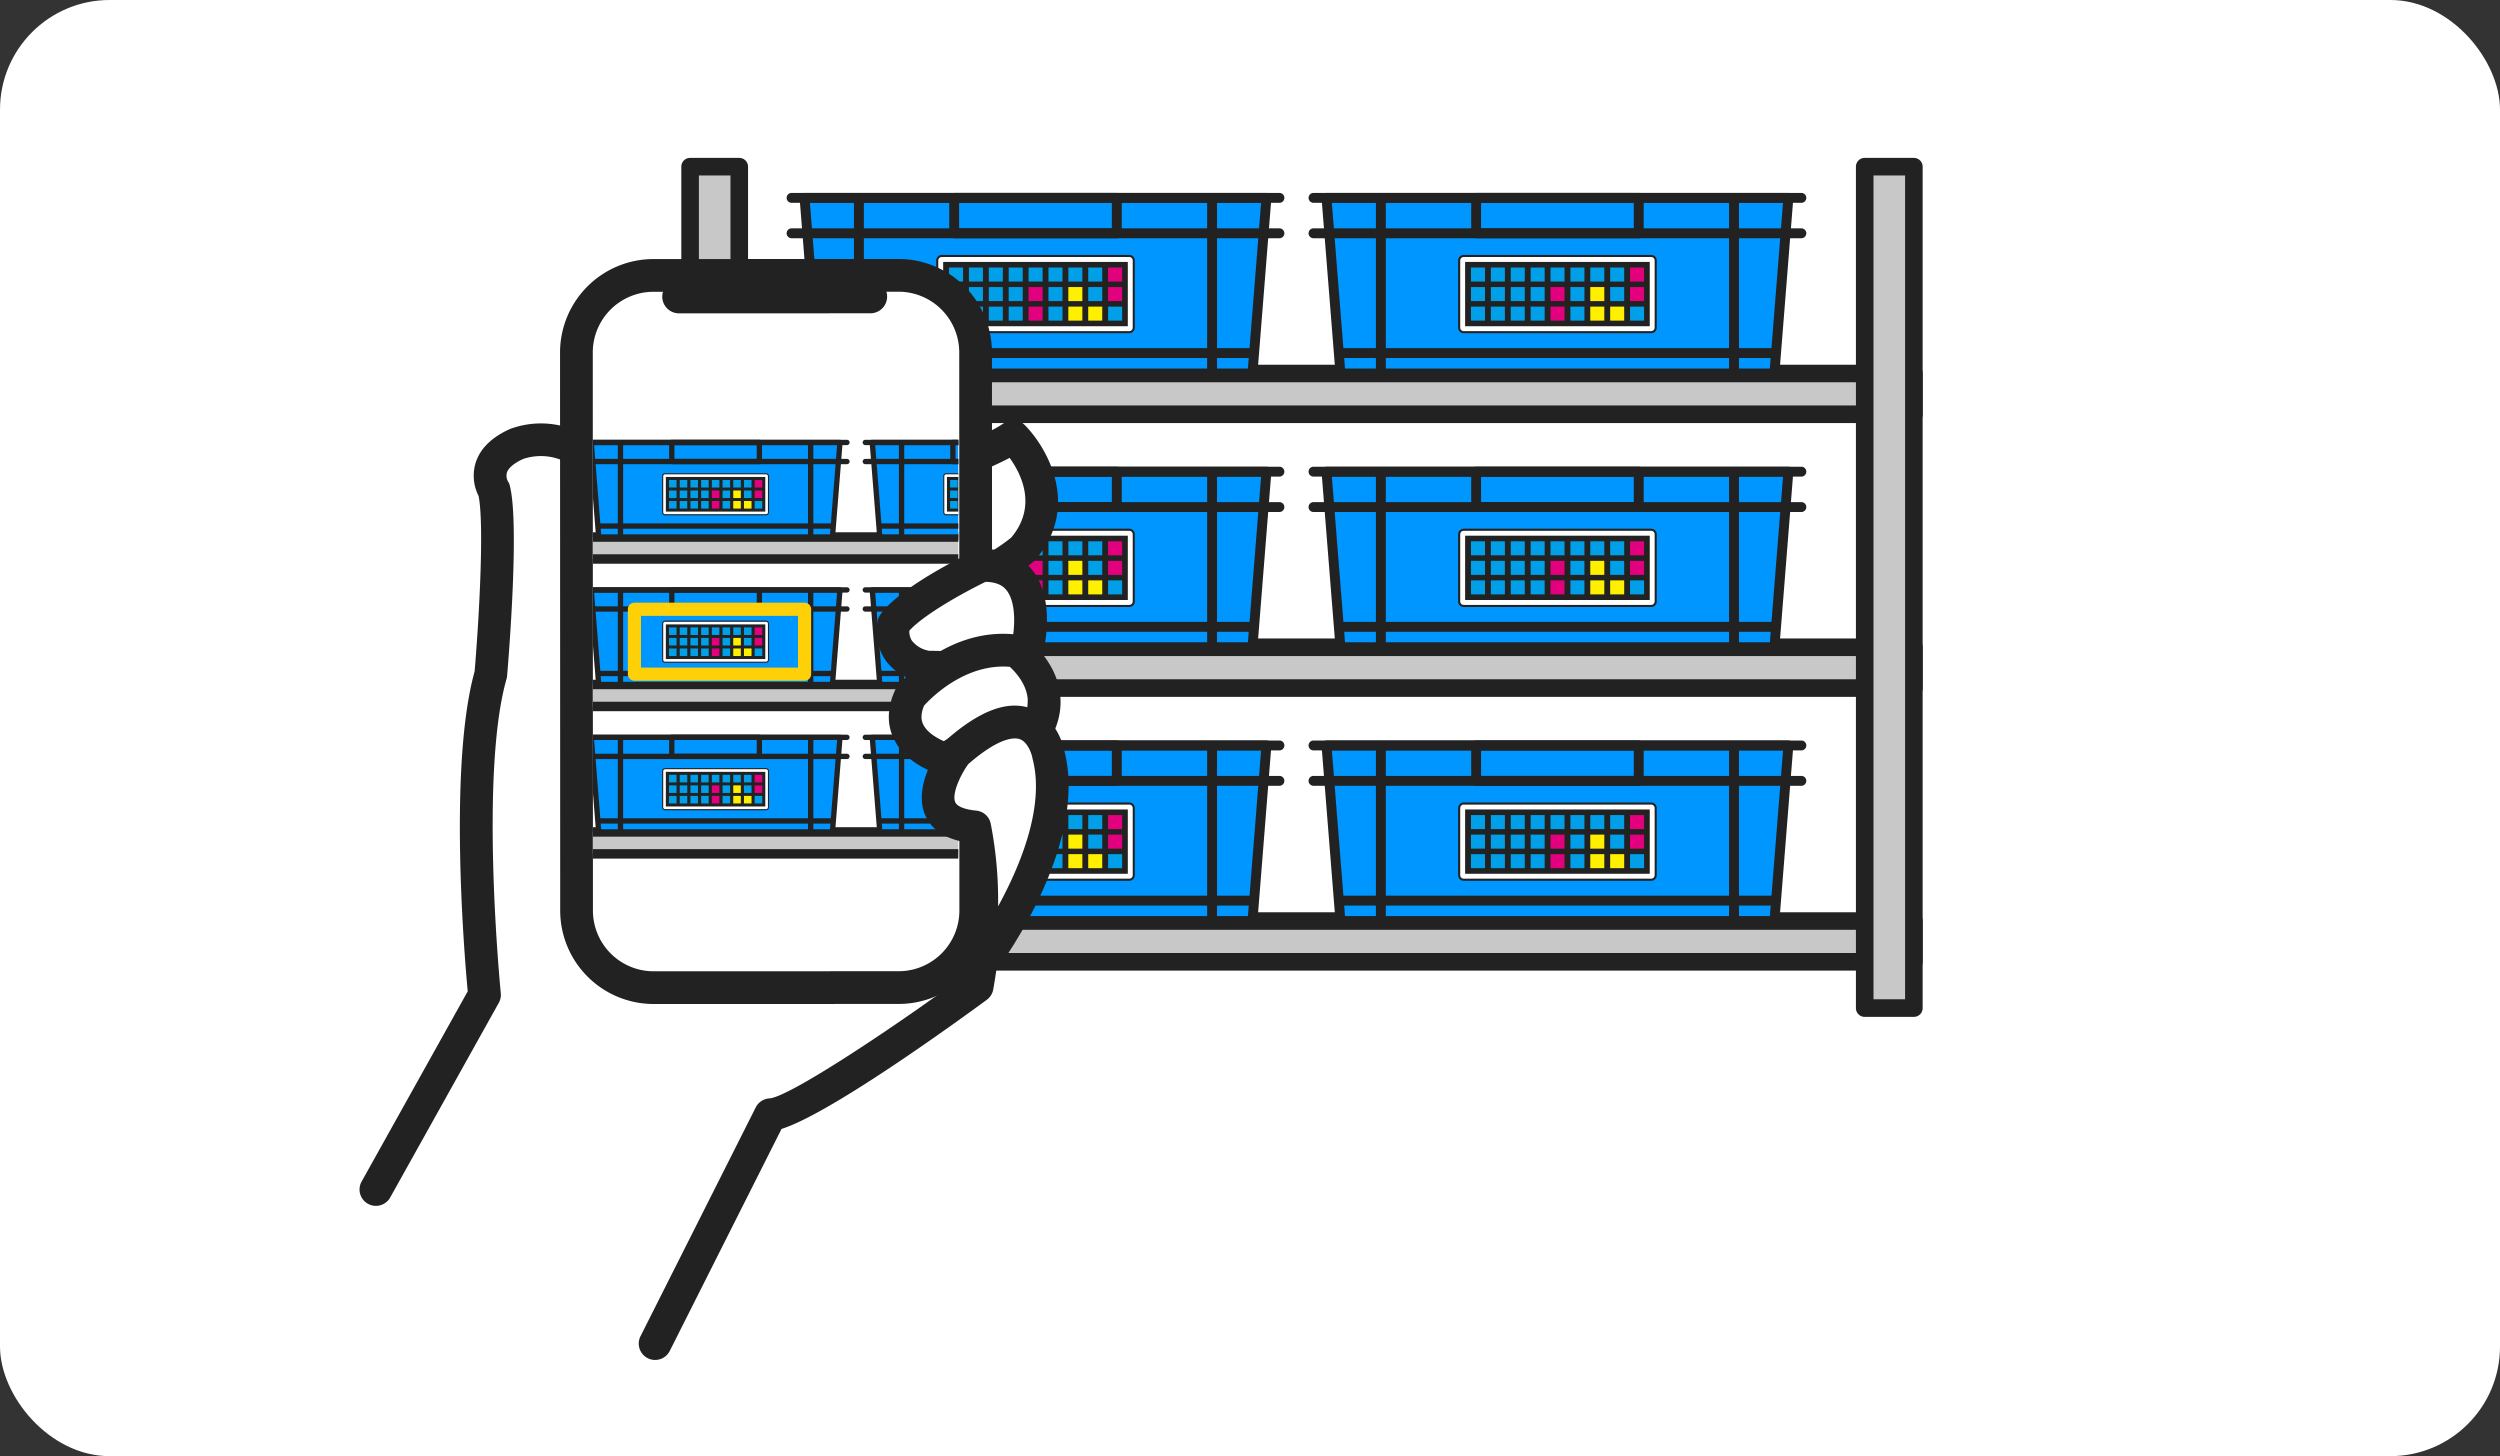<svg xmlns="http://www.w3.org/2000/svg" xmlns:xlink="http://www.w3.org/1999/xlink" width="570" height="332" viewBox="0 0 570 332">
  <rect x="0" y="0" width="570" height="332" fill="#333333" stroke="none"/>
  <defs>
    <clipPath id="clip-path">
      <rect id="長方形_2883" data-name="長方形 2883" width="356.378" height="274.071" fill="none"/>
    </clipPath>
    <clipPath id="clip-path-2">
      <rect id="長方形_3075" data-name="長方形 3075" width="83.317" height="153.819" fill="none"/>
    </clipPath>
  </defs>
  <g id="グループ_6051" data-name="グループ 6051" transform="translate(-360 -4981)">
    <rect id="長方形_2128" data-name="長方形 2128" width="570" height="332" rx="25" transform="translate(360 4981)" fill="#fff"/>
    <g id="グループ_5257" data-name="グループ 5257" transform="translate(441.987 5017)">
      <rect id="長方形_2692" data-name="長方形 2692" width="279.017" height="9.302" transform="translate(75.356 49.151)" fill="#c7c8c7"/>
      <g id="グループ_5252" data-name="グループ 5252">
        <g id="グループ_5251" data-name="グループ 5251" clip-path="url(#clip-path)">
          <path id="パス_20121" data-name="パス 20121" d="M358.8,63.3H79.779A2.005,2.005,0,0,1,77.774,61.3v-9.3a2.005,2.005,0,0,1,2.005-2.005H358.8a2.005,2.005,0,0,1,2.005,2.005v9.3A2.005,2.005,0,0,1,358.8,63.3M81.784,59.291H356.79V54H81.784Z" transform="translate(-4.423 -2.843)" fill="#222"/>
          <rect id="長方形_2693" data-name="長方形 2693" width="279.017" height="9.302" transform="translate(75.356 111.572)" fill="#c7c8c7"/>
          <path id="パス_20122" data-name="パス 20122" d="M358.8,129.486H79.779a2,2,0,0,1-2.005-2.005v-9.3a2.005,2.005,0,0,1,2.005-2.005H358.8a2.005,2.005,0,0,1,2.005,2.005v9.3a2,2,0,0,1-2.005,2.005m-277.012-4.01H356.79v-5.292H81.784Z" transform="translate(-4.423 -6.607)" fill="#222"/>
          <rect id="長方形_2694" data-name="長方形 2694" width="279.017" height="9.302" transform="translate(75.356 173.994)" fill="#c7c8c7"/>
          <path id="パス_20123" data-name="パス 20123" d="M358.8,195.671H79.779a2,2,0,0,1-2.005-2.005v-9.3a2,2,0,0,1,2.005-2.005H358.8a2,2,0,0,1,2.005,2.005v9.3a2,2,0,0,1-2.005,2.005M81.784,191.662H356.79V186.37H81.784Z" transform="translate(-4.423 -10.371)" fill="#222"/>
          <rect id="長方形_2695" data-name="長方形 2695" width="11.205" height="191.838" transform="translate(75.357 2.005)" fill="#c7c8c7"/>
          <path id="パス_20124" data-name="パス 20124" d="M90.985,195.848H79.779a2.005,2.005,0,0,1-2.005-2.005V2.005A2.005,2.005,0,0,1,79.779,0H90.985A2.005,2.005,0,0,1,92.99,2.005V193.843a2.005,2.005,0,0,1-2.005,2.005m-9.2-4.01h7.2V4.01h-7.2Z" transform="translate(-4.423)" fill="#222"/>
          <rect id="長方形_2696" data-name="長方形 2696" width="11.205" height="191.838" transform="translate(343.167 2.005)" fill="#c7c8c7"/>
          <path id="パス_20125" data-name="パス 20125" d="M374.945,195.848H363.74a2.005,2.005,0,0,1-2.005-2.005V2.005A2.005,2.005,0,0,1,363.74,0h11.205a2.005,2.005,0,0,1,2.005,2.005V193.843a2.005,2.005,0,0,1-2.005,2.005m-9.2-4.01h7.2V4.01h-7.2Z" transform="translate(-20.573)" fill="#222"/>
          <path id="パス_20126" data-name="パス 20126" d="M107.567,9.666,110.751,49.7H209.7l3.184-40.033Z" transform="translate(-6.118 -0.55)" fill="#0096ff"/>
          <path id="パス_20127" data-name="パス 20127" d="M209.628,50.759H110.684a1.128,1.128,0,0,1-1.124-1.038L106.375,9.688A1.129,1.129,0,0,1,107.5,8.47H212.812a1.128,1.128,0,0,1,1.124,1.218l-3.184,40.033a1.129,1.129,0,0,1-1.124,1.038m-97.9-2.256h96.861l3.006-37.777H108.719Z" transform="translate(-6.05 -0.482)" fill="#222"/>
          <path id="パス_20128" data-name="パス 20128" d="M215.592,10.726H104.364a1.128,1.128,0,0,1,0-2.256H215.592a1.128,1.128,0,1,1,0,2.256" transform="translate(-5.871 -0.482)" fill="#222"/>
          <path id="パス_20129" data-name="パス 20129" d="M215.592,19.288H104.364a1.128,1.128,0,0,1,0-2.256H215.592a1.128,1.128,0,1,1,0,2.256" transform="translate(-5.871 -0.969)" fill="#222"/>
          <path id="パス_20130" data-name="パス 20130" d="M180.751,18.8H143.676a1.128,1.128,0,0,1-1.128-1.128V9.6a1.127,1.127,0,0,1,1.128-1.127h37.075A1.128,1.128,0,0,1,181.879,9.6v8.075a1.129,1.129,0,0,1-1.128,1.128M144.8,16.545h34.82V10.726H144.8Z" transform="translate(-8.107 -0.482)" fill="#222"/>
          <rect id="長方形_2697" data-name="長方形 2697" width="99.722" height="2.256" transform="translate(104.265 43.372)" fill="#222"/>
          <rect id="長方形_2698" data-name="長方形 2698" width="2.256" height="40.033" transform="translate(112.718 9.116)" fill="#222"/>
          <rect id="長方形_2699" data-name="長方形 2699" width="2.256" height="40.033" transform="translate(193.238 9.116)" fill="#222"/>
          <path id="パス_20131" data-name="パス 20131" d="M139.643,40.052V24.744a1.033,1.033,0,0,1,1.034-1.034H183.42a1.033,1.033,0,0,1,1.034,1.034V40.052a1.034,1.034,0,0,1-1.034,1.034H140.677a1.034,1.034,0,0,1-1.034-1.034" transform="translate(-7.942 -1.348)" fill="#fff"/>
          <path id="パス_20132" data-name="パス 20132" d="M183.406,41.309H140.662a1.275,1.275,0,0,1-1.273-1.273V24.728a1.275,1.275,0,0,1,1.273-1.273h42.743a1.275,1.275,0,0,1,1.273,1.273V40.036a1.275,1.275,0,0,1-1.273,1.273M140.662,23.934a.8.8,0,0,0-.794.794V40.036a.8.8,0,0,0,.794.8h42.743a.8.8,0,0,0,.794-.8V24.728a.794.794,0,0,0-.794-.794Z" transform="translate(-7.927 -1.334)" fill="#222"/>
          <rect id="長方形_2700" data-name="長方形 2700" width="42.097" height="14.662" transform="translate(133.057 23.718)" fill="#222"/>
          <rect id="長方形_2701" data-name="長方形 2701" width="3.198" height="3.198" transform="translate(170.662 24.996)" fill="#e3007f"/>
          <rect id="長方形_2702" data-name="長方形 2702" width="3.198" height="3.198" transform="translate(170.662 29.449)" fill="#e3007f"/>
          <rect id="長方形_2703" data-name="長方形 2703" width="3.198" height="3.198" transform="translate(170.662 33.904)" fill="#009fe8"/>
          <rect id="長方形_2704" data-name="長方形 2704" width="3.198" height="3.198" transform="translate(166.127 24.996)" fill="#009fe8"/>
          <rect id="長方形_2705" data-name="長方形 2705" width="3.198" height="3.198" transform="translate(166.127 29.449)" fill="#009fe8"/>
          <rect id="長方形_2706" data-name="長方形 2706" width="3.198" height="3.198" transform="translate(166.127 33.904)" fill="#fff000"/>
          <rect id="長方形_2707" data-name="長方形 2707" width="3.198" height="3.198" transform="translate(161.594 24.996)" fill="#009fe8"/>
          <rect id="長方形_2708" data-name="長方形 2708" width="3.198" height="3.198" transform="translate(161.594 29.449)" fill="#fff000"/>
          <rect id="長方形_2709" data-name="長方形 2709" width="3.198" height="3.198" transform="translate(161.594 33.904)" fill="#fff000"/>
          <rect id="長方形_2710" data-name="長方形 2710" width="3.198" height="3.198" transform="translate(157.06 24.996)" fill="#009fe8"/>
          <rect id="長方形_2711" data-name="長方形 2711" width="3.198" height="3.198" transform="translate(157.06 29.449)" fill="#009fe8"/>
          <rect id="長方形_2712" data-name="長方形 2712" width="3.198" height="3.198" transform="translate(157.06 33.904)" fill="#009fe8"/>
          <rect id="長方形_2713" data-name="長方形 2713" width="3.198" height="3.198" transform="translate(152.526 24.996)" fill="#009fe8"/>
          <rect id="長方形_2714" data-name="長方形 2714" width="3.198" height="3.198" transform="translate(152.526 29.449)" fill="#e3007f"/>
          <rect id="長方形_2715" data-name="長方形 2715" width="3.198" height="3.198" transform="translate(152.526 33.904)" fill="#e3007f"/>
          <rect id="長方形_2716" data-name="長方形 2716" width="3.198" height="3.198" transform="translate(147.992 24.996)" fill="#009fe8"/>
          <rect id="長方形_2717" data-name="長方形 2717" width="3.198" height="3.198" transform="translate(147.992 29.449)" fill="#009fe8"/>
          <rect id="長方形_2718" data-name="長方形 2718" width="3.198" height="3.198" transform="translate(147.992 33.904)" fill="#009fe8"/>
          <rect id="長方形_2719" data-name="長方形 2719" width="3.198" height="3.198" transform="translate(143.458 24.996)" fill="#009fe8"/>
          <rect id="長方形_2720" data-name="長方形 2720" width="3.198" height="3.198" transform="translate(143.458 29.449)" fill="#009fe8"/>
          <rect id="長方形_2721" data-name="長方形 2721" width="3.198" height="3.198" transform="translate(143.458 33.904)" fill="#009fe8"/>
          <rect id="長方形_2722" data-name="長方形 2722" width="3.198" height="3.198" transform="translate(138.925 24.996)" fill="#009fe8"/>
          <rect id="長方形_2723" data-name="長方形 2723" width="3.198" height="3.198" transform="translate(138.925 29.449)" fill="#009fe8"/>
          <rect id="長方形_2724" data-name="長方形 2724" width="3.198" height="3.198" transform="translate(138.925 33.904)" fill="#009fe8"/>
          <rect id="長方形_2725" data-name="長方形 2725" width="3.198" height="3.198" transform="translate(134.39 24.996)" fill="#009fe8"/>
          <rect id="長方形_2726" data-name="長方形 2726" width="3.198" height="3.198" transform="translate(134.39 29.449)" fill="#009fe8"/>
          <rect id="長方形_2727" data-name="長方形 2727" width="3.198" height="3.198" transform="translate(134.39 33.904)" fill="#009fe8"/>
          <path id="パス_20133" data-name="パス 20133" d="M233.746,9.666,236.93,49.7h98.945l3.184-40.033Z" transform="translate(-13.294 -0.55)" fill="#0096ff"/>
          <path id="パス_20134" data-name="パス 20134" d="M335.807,50.759H236.863a1.128,1.128,0,0,1-1.124-1.038L232.554,9.688a1.129,1.129,0,0,1,1.124-1.218H338.991a1.128,1.128,0,0,1,1.124,1.218l-3.184,40.033a1.129,1.129,0,0,1-1.124,1.038M237.9,48.5h96.861l3.006-37.777H234.9Z" transform="translate(-13.226 -0.482)" fill="#222"/>
          <path id="パス_20135" data-name="パス 20135" d="M341.77,10.726H230.542a1.128,1.128,0,0,1,0-2.256H341.77a1.128,1.128,0,0,1,0,2.256" transform="translate(-13.047 -0.482)" fill="#222"/>
          <path id="パス_20136" data-name="パス 20136" d="M341.77,19.288H230.542a1.128,1.128,0,0,1,0-2.256H341.77a1.128,1.128,0,0,1,0,2.256" transform="translate(-13.047 -0.969)" fill="#222"/>
          <path id="パス_20137" data-name="パス 20137" d="M306.929,18.8H269.854a1.129,1.129,0,0,1-1.128-1.128V9.6a1.128,1.128,0,0,1,1.128-1.127h37.075A1.127,1.127,0,0,1,308.057,9.6v8.075a1.128,1.128,0,0,1-1.128,1.128m-35.947-2.256H305.8V10.726h-34.82Z" transform="translate(-15.283 -0.482)" fill="#222"/>
          <rect id="長方形_2728" data-name="長方形 2728" width="99.722" height="2.256" transform="translate(223.267 43.372)" fill="#222"/>
          <rect id="長方形_2729" data-name="長方形 2729" width="2.256" height="40.033" transform="translate(231.72 9.116)" fill="#222"/>
          <rect id="長方形_2730" data-name="長方形 2730" width="2.256" height="40.033" transform="translate(312.24 9.116)" fill="#222"/>
          <path id="パス_20138" data-name="パス 20138" d="M265.821,40.052V24.744a1.033,1.033,0,0,1,1.034-1.034H309.6a1.033,1.033,0,0,1,1.034,1.034V40.052a1.034,1.034,0,0,1-1.034,1.034H266.855a1.034,1.034,0,0,1-1.034-1.034" transform="translate(-15.118 -1.348)" fill="#fff"/>
          <path id="パス_20139" data-name="パス 20139" d="M309.584,41.309H266.84a1.275,1.275,0,0,1-1.273-1.273V24.728a1.275,1.275,0,0,1,1.273-1.273h42.743a1.275,1.275,0,0,1,1.273,1.273V40.036a1.275,1.275,0,0,1-1.273,1.273M266.84,23.934a.8.8,0,0,0-.794.794V40.036a.8.8,0,0,0,.794.8h42.743a.8.8,0,0,0,.794-.8V24.728a.794.794,0,0,0-.794-.794Z" transform="translate(-15.104 -1.334)" fill="#222"/>
          <rect id="長方形_2731" data-name="長方形 2731" width="42.097" height="14.662" transform="translate(252.059 23.718)" fill="#222"/>
          <rect id="長方形_2732" data-name="長方形 2732" width="3.198" height="3.198" transform="translate(289.664 24.996)" fill="#e3007f"/>
          <rect id="長方形_2733" data-name="長方形 2733" width="3.198" height="3.198" transform="translate(289.664 29.449)" fill="#e3007f"/>
          <rect id="長方形_2734" data-name="長方形 2734" width="3.198" height="3.198" transform="translate(289.664 33.904)" fill="#009fe8"/>
          <rect id="長方形_2735" data-name="長方形 2735" width="3.198" height="3.198" transform="translate(285.13 24.996)" fill="#009fe8"/>
          <rect id="長方形_2736" data-name="長方形 2736" width="3.198" height="3.198" transform="translate(285.13 29.449)" fill="#009fe8"/>
          <rect id="長方形_2737" data-name="長方形 2737" width="3.198" height="3.198" transform="translate(285.13 33.904)" fill="#fff000"/>
          <rect id="長方形_2738" data-name="長方形 2738" width="3.198" height="3.198" transform="translate(280.595 24.996)" fill="#009fe8"/>
          <rect id="長方形_2739" data-name="長方形 2739" width="3.198" height="3.198" transform="translate(280.595 29.449)" fill="#fff000"/>
          <rect id="長方形_2740" data-name="長方形 2740" width="3.198" height="3.198" transform="translate(280.595 33.904)" fill="#fff000"/>
          <rect id="長方形_2741" data-name="長方形 2741" width="3.198" height="3.198" transform="translate(276.062 24.996)" fill="#009fe8"/>
          <rect id="長方形_2742" data-name="長方形 2742" width="3.198" height="3.198" transform="translate(276.062 29.449)" fill="#009fe8"/>
          <rect id="長方形_2743" data-name="長方形 2743" width="3.198" height="3.198" transform="translate(276.062 33.904)" fill="#009fe8"/>
          <rect id="長方形_2744" data-name="長方形 2744" width="3.198" height="3.198" transform="translate(271.528 24.996)" fill="#009fe8"/>
          <rect id="長方形_2745" data-name="長方形 2745" width="3.198" height="3.198" transform="translate(271.528 29.449)" fill="#e3007f"/>
          <rect id="長方形_2746" data-name="長方形 2746" width="3.198" height="3.198" transform="translate(271.528 33.904)" fill="#e3007f"/>
          <rect id="長方形_2747" data-name="長方形 2747" width="3.198" height="3.198" transform="translate(266.995 24.996)" fill="#009fe8"/>
          <rect id="長方形_2748" data-name="長方形 2748" width="3.198" height="3.198" transform="translate(266.995 29.449)" fill="#009fe8"/>
          <rect id="長方形_2749" data-name="長方形 2749" width="3.198" height="3.198" transform="translate(266.995 33.904)" fill="#009fe8"/>
          <rect id="長方形_2750" data-name="長方形 2750" width="3.198" height="3.198" transform="translate(262.46 24.996)" fill="#009fe8"/>
          <rect id="長方形_2751" data-name="長方形 2751" width="3.198" height="3.198" transform="translate(262.46 29.449)" fill="#009fe8"/>
          <rect id="長方形_2752" data-name="長方形 2752" width="3.198" height="3.198" transform="translate(262.46 33.904)" fill="#009fe8"/>
          <rect id="長方形_2753" data-name="長方形 2753" width="3.198" height="3.198" transform="translate(257.926 24.996)" fill="#009fe8"/>
          <rect id="長方形_2754" data-name="長方形 2754" width="3.198" height="3.198" transform="translate(257.926 29.449)" fill="#009fe8"/>
          <rect id="長方形_2755" data-name="長方形 2755" width="3.198" height="3.198" transform="translate(257.926 33.904)" fill="#009fe8"/>
          <rect id="長方形_2756" data-name="長方形 2756" width="3.198" height="3.198" transform="translate(253.393 24.996)" fill="#009fe8"/>
          <rect id="長方形_2757" data-name="長方形 2757" width="3.198" height="3.198" transform="translate(253.393 29.449)" fill="#009fe8"/>
          <rect id="長方形_2758" data-name="長方形 2758" width="3.198" height="3.198" transform="translate(253.393 33.904)" fill="#009fe8"/>
          <path id="パス_20140" data-name="パス 20140" d="M107.567,75.852l3.184,40.033H209.7l3.184-40.033Z" transform="translate(-6.118 -4.314)" fill="#0096ff"/>
          <path id="パス_20141" data-name="パス 20141" d="M209.628,116.945H110.684a1.128,1.128,0,0,1-1.124-1.038l-3.185-40.033a1.129,1.129,0,0,1,1.124-1.218H212.812a1.128,1.128,0,0,1,1.124,1.218l-3.184,40.033a1.129,1.129,0,0,1-1.124,1.038m-97.9-2.256h96.861l3.006-37.777H108.719Z" transform="translate(-6.05 -4.246)" fill="#222"/>
          <path id="パス_20142" data-name="パス 20142" d="M215.592,76.912H104.364a1.128,1.128,0,0,1,0-2.256H215.592a1.128,1.128,0,1,1,0,2.256" transform="translate(-5.871 -4.246)" fill="#222"/>
          <path id="パス_20143" data-name="パス 20143" d="M215.592,85.473H104.364a1.128,1.128,0,0,1,0-2.256H215.592a1.128,1.128,0,1,1,0,2.256" transform="translate(-5.871 -4.733)" fill="#222"/>
          <path id="パス_20144" data-name="パス 20144" d="M180.751,84.986H143.676a1.127,1.127,0,0,1-1.128-1.128V75.784a1.128,1.128,0,0,1,1.128-1.128h37.075a1.129,1.129,0,0,1,1.128,1.128v8.074a1.128,1.128,0,0,1-1.128,1.128M144.8,82.731h34.82V76.912H144.8Z" transform="translate(-8.107 -4.246)" fill="#222"/>
          <rect id="長方形_2759" data-name="長方形 2759" width="99.722" height="2.256" transform="translate(104.265 105.793)" fill="#222"/>
          <rect id="長方形_2760" data-name="長方形 2760" width="2.256" height="40.033" transform="translate(112.718 71.538)" fill="#222"/>
          <rect id="長方形_2761" data-name="長方形 2761" width="2.256" height="40.033" transform="translate(193.238 71.538)" fill="#222"/>
          <path id="パス_20145" data-name="パス 20145" d="M139.643,106.237V90.929a1.033,1.033,0,0,1,1.034-1.034H183.42a1.033,1.033,0,0,1,1.034,1.034v15.308a1.034,1.034,0,0,1-1.034,1.034H140.677a1.034,1.034,0,0,1-1.034-1.034" transform="translate(-7.942 -5.113)" fill="#fff"/>
          <path id="パス_20146" data-name="パス 20146" d="M183.406,107.5H140.662a1.275,1.275,0,0,1-1.273-1.273V90.914a1.275,1.275,0,0,1,1.273-1.273h42.743a1.275,1.275,0,0,1,1.273,1.273v15.308a1.275,1.275,0,0,1-1.273,1.273M140.662,90.12a.8.8,0,0,0-.794.794v15.308a.8.8,0,0,0,.794.794h42.743a.794.794,0,0,0,.794-.794V90.914a.794.794,0,0,0-.794-.794Z" transform="translate(-7.927 -5.098)" fill="#222"/>
          <rect id="長方形_2762" data-name="長方形 2762" width="42.097" height="14.662" transform="translate(133.057 86.139)" fill="#222"/>
          <rect id="長方形_2763" data-name="長方形 2763" width="3.198" height="3.198" transform="translate(170.662 87.417)" fill="#e3007f"/>
          <rect id="長方形_2764" data-name="長方形 2764" width="3.198" height="3.198" transform="translate(170.662 91.871)" fill="#e3007f"/>
          <rect id="長方形_2765" data-name="長方形 2765" width="3.198" height="3.198" transform="translate(170.662 96.324)" fill="#009fe8"/>
          <rect id="長方形_2766" data-name="長方形 2766" width="3.198" height="3.198" transform="translate(166.127 87.417)" fill="#009fe8"/>
          <rect id="長方形_2767" data-name="長方形 2767" width="3.198" height="3.198" transform="translate(166.127 91.871)" fill="#009fe8"/>
          <rect id="長方形_2768" data-name="長方形 2768" width="3.198" height="3.198" transform="translate(166.127 96.324)" fill="#fff000"/>
          <rect id="長方形_2769" data-name="長方形 2769" width="3.198" height="3.198" transform="translate(161.594 87.417)" fill="#009fe8"/>
          <rect id="長方形_2770" data-name="長方形 2770" width="3.198" height="3.198" transform="translate(161.594 91.871)" fill="#fff000"/>
          <rect id="長方形_2771" data-name="長方形 2771" width="3.198" height="3.198" transform="translate(161.594 96.324)" fill="#fff000"/>
          <rect id="長方形_2772" data-name="長方形 2772" width="3.198" height="3.198" transform="translate(157.06 87.417)" fill="#009fe8"/>
          <rect id="長方形_2773" data-name="長方形 2773" width="3.198" height="3.198" transform="translate(157.06 91.871)" fill="#009fe8"/>
          <rect id="長方形_2774" data-name="長方形 2774" width="3.198" height="3.198" transform="translate(157.06 96.324)" fill="#009fe8"/>
          <rect id="長方形_2775" data-name="長方形 2775" width="3.198" height="3.198" transform="translate(152.526 87.417)" fill="#009fe8"/>
          <rect id="長方形_2776" data-name="長方形 2776" width="3.198" height="3.198" transform="translate(152.526 91.871)" fill="#e3007f"/>
          <rect id="長方形_2777" data-name="長方形 2777" width="3.198" height="3.198" transform="translate(152.526 96.324)" fill="#e3007f"/>
          <rect id="長方形_2778" data-name="長方形 2778" width="3.198" height="3.198" transform="translate(147.992 87.417)" fill="#009fe8"/>
          <rect id="長方形_2779" data-name="長方形 2779" width="3.198" height="3.198" transform="translate(147.992 91.871)" fill="#009fe8"/>
          <rect id="長方形_2780" data-name="長方形 2780" width="3.198" height="3.198" transform="translate(147.992 96.324)" fill="#009fe8"/>
          <rect id="長方形_2781" data-name="長方形 2781" width="3.198" height="3.198" transform="translate(143.458 87.417)" fill="#009fe8"/>
          <rect id="長方形_2782" data-name="長方形 2782" width="3.198" height="3.198" transform="translate(143.458 91.871)" fill="#009fe8"/>
          <rect id="長方形_2783" data-name="長方形 2783" width="3.198" height="3.198" transform="translate(143.458 96.324)" fill="#009fe8"/>
          <rect id="長方形_2784" data-name="長方形 2784" width="3.198" height="3.198" transform="translate(138.925 87.417)" fill="#009fe8"/>
          <rect id="長方形_2785" data-name="長方形 2785" width="3.198" height="3.198" transform="translate(138.925 91.871)" fill="#009fe8"/>
          <rect id="長方形_2786" data-name="長方形 2786" width="3.198" height="3.198" transform="translate(138.925 96.324)" fill="#009fe8"/>
          <rect id="長方形_2787" data-name="長方形 2787" width="3.198" height="3.198" transform="translate(134.39 87.417)" fill="#009fe8"/>
          <rect id="長方形_2788" data-name="長方形 2788" width="3.198" height="3.198" transform="translate(134.39 91.871)" fill="#009fe8"/>
          <rect id="長方形_2789" data-name="長方形 2789" width="3.198" height="3.198" transform="translate(134.39 96.324)" fill="#009fe8"/>
          <path id="パス_20147" data-name="パス 20147" d="M233.746,75.852l3.184,40.033h98.945l3.184-40.033Z" transform="translate(-13.294 -4.314)" fill="#0096ff"/>
          <path id="パス_20148" data-name="パス 20148" d="M335.807,116.945H236.863a1.128,1.128,0,0,1-1.124-1.038l-3.185-40.033a1.129,1.129,0,0,1,1.124-1.218H338.991a1.128,1.128,0,0,1,1.124,1.218l-3.184,40.033a1.129,1.129,0,0,1-1.124,1.038m-97.9-2.256h96.861l3.006-37.777H234.9Z" transform="translate(-13.226 -4.246)" fill="#222"/>
          <path id="パス_20149" data-name="パス 20149" d="M341.77,76.912H230.542a1.128,1.128,0,0,1,0-2.256H341.77a1.128,1.128,0,0,1,0,2.256" transform="translate(-13.047 -4.246)" fill="#222"/>
          <path id="パス_20150" data-name="パス 20150" d="M341.77,85.473H230.542a1.128,1.128,0,0,1,0-2.256H341.77a1.128,1.128,0,0,1,0,2.256" transform="translate(-13.047 -4.733)" fill="#222"/>
          <path id="パス_20151" data-name="パス 20151" d="M306.929,84.986H269.854a1.128,1.128,0,0,1-1.128-1.128V75.784a1.129,1.129,0,0,1,1.128-1.128h37.075a1.128,1.128,0,0,1,1.128,1.128v8.074a1.127,1.127,0,0,1-1.128,1.128m-35.947-2.255H305.8V76.912h-34.82Z" transform="translate(-15.283 -4.246)" fill="#222"/>
          <rect id="長方形_2790" data-name="長方形 2790" width="99.722" height="2.256" transform="translate(223.267 105.793)" fill="#222"/>
          <rect id="長方形_2791" data-name="長方形 2791" width="2.256" height="40.033" transform="translate(231.72 71.538)" fill="#222"/>
          <rect id="長方形_2792" data-name="長方形 2792" width="2.256" height="40.033" transform="translate(312.24 71.538)" fill="#222"/>
          <path id="パス_20152" data-name="パス 20152" d="M265.821,106.237V90.929a1.033,1.033,0,0,1,1.034-1.034H309.6a1.033,1.033,0,0,1,1.034,1.034v15.308a1.034,1.034,0,0,1-1.034,1.034H266.855a1.034,1.034,0,0,1-1.034-1.034" transform="translate(-15.118 -5.113)" fill="#fff"/>
          <path id="パス_20153" data-name="パス 20153" d="M309.584,107.5H266.84a1.275,1.275,0,0,1-1.273-1.273V90.914a1.275,1.275,0,0,1,1.273-1.273h42.743a1.275,1.275,0,0,1,1.273,1.273v15.308a1.275,1.275,0,0,1-1.273,1.273M266.84,90.12a.8.8,0,0,0-.794.794v15.308a.8.8,0,0,0,.794.794h42.743a.794.794,0,0,0,.794-.794V90.914a.794.794,0,0,0-.794-.794Z" transform="translate(-15.104 -5.098)" fill="#222"/>
          <rect id="長方形_2793" data-name="長方形 2793" width="42.097" height="14.662" transform="translate(252.059 86.139)" fill="#222"/>
          <rect id="長方形_2794" data-name="長方形 2794" width="3.198" height="3.198" transform="translate(289.664 87.417)" fill="#e3007f"/>
          <rect id="長方形_2795" data-name="長方形 2795" width="3.198" height="3.198" transform="translate(289.664 91.871)" fill="#e3007f"/>
          <rect id="長方形_2796" data-name="長方形 2796" width="3.198" height="3.198" transform="translate(289.664 96.324)" fill="#009fe8"/>
          <rect id="長方形_2797" data-name="長方形 2797" width="3.198" height="3.198" transform="translate(285.13 87.417)" fill="#009fe8"/>
          <rect id="長方形_2798" data-name="長方形 2798" width="3.198" height="3.198" transform="translate(285.13 91.871)" fill="#009fe8"/>
          <rect id="長方形_2799" data-name="長方形 2799" width="3.198" height="3.198" transform="translate(285.13 96.324)" fill="#fff000"/>
          <rect id="長方形_2800" data-name="長方形 2800" width="3.198" height="3.198" transform="translate(280.595 87.417)" fill="#009fe8"/>
          <rect id="長方形_2801" data-name="長方形 2801" width="3.198" height="3.198" transform="translate(280.595 91.871)" fill="#fff000"/>
          <rect id="長方形_2802" data-name="長方形 2802" width="3.198" height="3.198" transform="translate(280.595 96.324)" fill="#fff000"/>
          <rect id="長方形_2803" data-name="長方形 2803" width="3.198" height="3.198" transform="translate(276.062 87.417)" fill="#009fe8"/>
          <rect id="長方形_2804" data-name="長方形 2804" width="3.198" height="3.198" transform="translate(276.062 91.871)" fill="#009fe8"/>
          <rect id="長方形_2805" data-name="長方形 2805" width="3.198" height="3.198" transform="translate(276.062 96.324)" fill="#009fe8"/>
          <rect id="長方形_2806" data-name="長方形 2806" width="3.198" height="3.198" transform="translate(271.528 87.417)" fill="#009fe8"/>
          <rect id="長方形_2807" data-name="長方形 2807" width="3.198" height="3.198" transform="translate(271.528 91.871)" fill="#e3007f"/>
          <rect id="長方形_2808" data-name="長方形 2808" width="3.198" height="3.198" transform="translate(271.528 96.324)" fill="#e3007f"/>
          <rect id="長方形_2809" data-name="長方形 2809" width="3.198" height="3.198" transform="translate(266.995 87.417)" fill="#009fe8"/>
          <rect id="長方形_2810" data-name="長方形 2810" width="3.198" height="3.198" transform="translate(266.995 91.871)" fill="#009fe8"/>
          <rect id="長方形_2811" data-name="長方形 2811" width="3.198" height="3.198" transform="translate(266.995 96.324)" fill="#009fe8"/>
          <rect id="長方形_2812" data-name="長方形 2812" width="3.198" height="3.198" transform="translate(262.46 87.417)" fill="#009fe8"/>
          <rect id="長方形_2813" data-name="長方形 2813" width="3.198" height="3.198" transform="translate(262.46 91.871)" fill="#009fe8"/>
          <rect id="長方形_2814" data-name="長方形 2814" width="3.198" height="3.198" transform="translate(262.46 96.324)" fill="#009fe8"/>
          <rect id="長方形_2815" data-name="長方形 2815" width="3.198" height="3.198" transform="translate(257.926 87.417)" fill="#009fe8"/>
          <rect id="長方形_2816" data-name="長方形 2816" width="3.198" height="3.198" transform="translate(257.926 91.871)" fill="#009fe8"/>
          <rect id="長方形_2817" data-name="長方形 2817" width="3.198" height="3.198" transform="translate(257.926 96.324)" fill="#009fe8"/>
          <rect id="長方形_2818" data-name="長方形 2818" width="3.198" height="3.198" transform="translate(253.393 87.417)" fill="#009fe8"/>
          <rect id="長方形_2819" data-name="長方形 2819" width="3.198" height="3.198" transform="translate(253.393 91.871)" fill="#009fe8"/>
          <rect id="長方形_2820" data-name="長方形 2820" width="3.198" height="3.198" transform="translate(253.393 96.324)" fill="#009fe8"/>
          <path id="パス_20154" data-name="パス 20154" d="M107.567,142.037l3.184,40.033H209.7l3.184-40.033Z" transform="translate(-6.118 -8.078)" fill="#0096ff"/>
          <path id="パス_20155" data-name="パス 20155" d="M209.628,183.13H110.684a1.128,1.128,0,0,1-1.124-1.038l-3.185-40.033a1.129,1.129,0,0,1,1.124-1.218H212.812a1.128,1.128,0,0,1,1.124,1.218l-3.184,40.033a1.129,1.129,0,0,1-1.124,1.038m-97.9-2.256h96.861l3.006-37.777H108.719Z" transform="translate(-6.05 -8.01)" fill="#222"/>
          <path id="パス_20156" data-name="パス 20156" d="M215.592,143.1H104.364a1.128,1.128,0,0,1,0-2.256H215.592a1.128,1.128,0,1,1,0,2.256" transform="translate(-5.871 -8.01)" fill="#222"/>
          <path id="パス_20157" data-name="パス 20157" d="M215.592,151.659H104.364a1.128,1.128,0,0,1,0-2.256H215.592a1.128,1.128,0,1,1,0,2.256" transform="translate(-5.871 -8.497)" fill="#222"/>
          <path id="パス_20158" data-name="パス 20158" d="M180.751,151.172H143.676a1.128,1.128,0,0,1-1.128-1.128v-8.075a1.128,1.128,0,0,1,1.128-1.128h37.075a1.129,1.129,0,0,1,1.128,1.128v8.075a1.129,1.129,0,0,1-1.128,1.128M144.8,148.916h34.82V143.1H144.8Z" transform="translate(-8.107 -8.01)" fill="#222"/>
          <rect id="長方形_2821" data-name="長方形 2821" width="99.722" height="2.256" transform="translate(104.265 168.214)" fill="#222"/>
          <rect id="長方形_2822" data-name="長方形 2822" width="2.256" height="40.033" transform="translate(112.718 133.959)" fill="#222"/>
          <rect id="長方形_2823" data-name="長方形 2823" width="2.256" height="40.033" transform="translate(193.238 133.959)" fill="#222"/>
          <path id="パス_20159" data-name="パス 20159" d="M139.643,172.422V157.114a1.033,1.033,0,0,1,1.034-1.034H183.42a1.033,1.033,0,0,1,1.034,1.034v15.308a1.034,1.034,0,0,1-1.034,1.034H140.677a1.034,1.034,0,0,1-1.034-1.034" transform="translate(-7.942 -8.877)" fill="#fff"/>
          <path id="パス_20160" data-name="パス 20160" d="M183.406,173.68H140.662a1.274,1.274,0,0,1-1.273-1.272V157.1a1.275,1.275,0,0,1,1.273-1.273h42.743a1.275,1.275,0,0,1,1.273,1.273v15.309a1.274,1.274,0,0,1-1.273,1.272m-42.743-17.375a.8.8,0,0,0-.794.794v15.309a.8.8,0,0,0,.794.794h42.743a.8.8,0,0,0,.794-.794V157.1a.8.8,0,0,0-.794-.794Z" transform="translate(-7.927 -8.862)" fill="#222"/>
          <rect id="長方形_2824" data-name="長方形 2824" width="42.097" height="14.662" transform="translate(133.057 148.56)" fill="#222"/>
          <rect id="長方形_2825" data-name="長方形 2825" width="3.198" height="3.198" transform="translate(170.662 149.837)" fill="#e3007f"/>
          <rect id="長方形_2826" data-name="長方形 2826" width="3.198" height="3.198" transform="translate(170.662 154.292)" fill="#e3007f"/>
          <rect id="長方形_2827" data-name="長方形 2827" width="3.198" height="3.198" transform="translate(170.662 158.746)" fill="#009fe8"/>
          <rect id="長方形_2828" data-name="長方形 2828" width="3.198" height="3.198" transform="translate(166.127 149.837)" fill="#009fe8"/>
          <rect id="長方形_2829" data-name="長方形 2829" width="3.198" height="3.198" transform="translate(166.127 154.292)" fill="#009fe8"/>
          <rect id="長方形_2830" data-name="長方形 2830" width="3.198" height="3.198" transform="translate(166.127 158.746)" fill="#fff000"/>
          <rect id="長方形_2831" data-name="長方形 2831" width="3.198" height="3.198" transform="translate(161.594 149.837)" fill="#009fe8"/>
          <rect id="長方形_2832" data-name="長方形 2832" width="3.198" height="3.198" transform="translate(161.594 154.292)" fill="#fff000"/>
          <rect id="長方形_2833" data-name="長方形 2833" width="3.198" height="3.198" transform="translate(161.594 158.746)" fill="#fff000"/>
          <rect id="長方形_2834" data-name="長方形 2834" width="3.198" height="3.198" transform="translate(157.06 149.837)" fill="#009fe8"/>
          <rect id="長方形_2835" data-name="長方形 2835" width="3.198" height="3.198" transform="translate(157.06 154.292)" fill="#009fe8"/>
          <rect id="長方形_2836" data-name="長方形 2836" width="3.198" height="3.198" transform="translate(157.06 158.746)" fill="#009fe8"/>
          <rect id="長方形_2837" data-name="長方形 2837" width="3.198" height="3.198" transform="translate(152.526 149.837)" fill="#009fe8"/>
          <rect id="長方形_2838" data-name="長方形 2838" width="3.198" height="3.198" transform="translate(152.526 154.292)" fill="#e3007f"/>
          <rect id="長方形_2839" data-name="長方形 2839" width="3.198" height="3.198" transform="translate(152.526 158.746)" fill="#e3007f"/>
          <rect id="長方形_2840" data-name="長方形 2840" width="3.198" height="3.198" transform="translate(147.992 149.837)" fill="#009fe8"/>
          <rect id="長方形_2841" data-name="長方形 2841" width="3.198" height="3.198" transform="translate(147.992 154.292)" fill="#009fe8"/>
          <rect id="長方形_2842" data-name="長方形 2842" width="3.198" height="3.198" transform="translate(147.992 158.746)" fill="#009fe8"/>
          <rect id="長方形_2843" data-name="長方形 2843" width="3.198" height="3.198" transform="translate(143.458 149.837)" fill="#009fe8"/>
          <rect id="長方形_2844" data-name="長方形 2844" width="3.198" height="3.198" transform="translate(143.458 154.292)" fill="#009fe8"/>
          <rect id="長方形_2845" data-name="長方形 2845" width="3.198" height="3.198" transform="translate(143.458 158.746)" fill="#009fe8"/>
          <rect id="長方形_2846" data-name="長方形 2846" width="3.198" height="3.198" transform="translate(138.925 149.837)" fill="#009fe8"/>
          <rect id="長方形_2847" data-name="長方形 2847" width="3.198" height="3.198" transform="translate(138.925 154.292)" fill="#009fe8"/>
          <rect id="長方形_2848" data-name="長方形 2848" width="3.198" height="3.198" transform="translate(138.925 158.746)" fill="#009fe8"/>
          <rect id="長方形_2849" data-name="長方形 2849" width="3.198" height="3.198" transform="translate(134.39 149.837)" fill="#009fe8"/>
          <rect id="長方形_2850" data-name="長方形 2850" width="3.198" height="3.198" transform="translate(134.39 154.292)" fill="#009fe8"/>
          <rect id="長方形_2851" data-name="長方形 2851" width="3.198" height="3.198" transform="translate(134.39 158.746)" fill="#009fe8"/>
          <path id="パス_20161" data-name="パス 20161" d="M233.746,142.037l3.184,40.033h98.945l3.184-40.033Z" transform="translate(-13.294 -8.078)" fill="#0096ff"/>
          <path id="パス_20162" data-name="パス 20162" d="M335.807,183.13H236.863a1.128,1.128,0,0,1-1.124-1.038l-3.185-40.033a1.129,1.129,0,0,1,1.124-1.218H338.991a1.128,1.128,0,0,1,1.124,1.218l-3.184,40.033a1.129,1.129,0,0,1-1.124,1.038m-97.9-2.256h96.861l3.006-37.777H234.9Z" transform="translate(-13.226 -8.01)" fill="#222"/>
          <path id="パス_20163" data-name="パス 20163" d="M341.77,143.1H230.542a1.128,1.128,0,0,1,0-2.256H341.77a1.128,1.128,0,0,1,0,2.256" transform="translate(-13.047 -8.01)" fill="#222"/>
          <path id="パス_20164" data-name="パス 20164" d="M341.77,151.659H230.542a1.128,1.128,0,0,1,0-2.256H341.77a1.128,1.128,0,0,1,0,2.256" transform="translate(-13.047 -8.497)" fill="#222"/>
          <path id="パス_20165" data-name="パス 20165" d="M306.929,151.172H269.854a1.129,1.129,0,0,1-1.128-1.128v-8.075a1.129,1.129,0,0,1,1.128-1.128h37.075a1.128,1.128,0,0,1,1.128,1.128v8.075a1.128,1.128,0,0,1-1.128,1.128m-35.947-2.256H305.8V143.1h-34.82Z" transform="translate(-15.283 -8.01)" fill="#222"/>
          <rect id="長方形_2852" data-name="長方形 2852" width="99.722" height="2.256" transform="translate(223.267 168.214)" fill="#222"/>
          <rect id="長方形_2853" data-name="長方形 2853" width="2.256" height="40.033" transform="translate(231.72 133.959)" fill="#222"/>
          <rect id="長方形_2854" data-name="長方形 2854" width="2.256" height="40.033" transform="translate(312.24 133.959)" fill="#222"/>
          <path id="パス_20166" data-name="パス 20166" d="M265.821,172.422V157.114a1.033,1.033,0,0,1,1.034-1.034H309.6a1.033,1.033,0,0,1,1.034,1.034v15.308a1.034,1.034,0,0,1-1.034,1.034H266.855a1.034,1.034,0,0,1-1.034-1.034" transform="translate(-15.118 -8.877)" fill="#fff"/>
          <path id="パス_20167" data-name="パス 20167" d="M309.584,173.68H266.84a1.274,1.274,0,0,1-1.273-1.272V157.1a1.275,1.275,0,0,1,1.273-1.273h42.743a1.275,1.275,0,0,1,1.273,1.273v15.309a1.274,1.274,0,0,1-1.273,1.272M266.84,156.305a.8.8,0,0,0-.794.794v15.309a.8.8,0,0,0,.794.794h42.743a.8.8,0,0,0,.794-.794V157.1a.8.8,0,0,0-.794-.794Z" transform="translate(-15.104 -8.862)" fill="#222"/>
          <rect id="長方形_2855" data-name="長方形 2855" width="42.097" height="14.662" transform="translate(252.059 148.56)" fill="#222"/>
          <rect id="長方形_2856" data-name="長方形 2856" width="3.198" height="3.198" transform="translate(289.664 149.837)" fill="#e3007f"/>
          <rect id="長方形_2857" data-name="長方形 2857" width="3.198" height="3.198" transform="translate(289.664 154.292)" fill="#e3007f"/>
          <rect id="長方形_2858" data-name="長方形 2858" width="3.198" height="3.198" transform="translate(289.664 158.746)" fill="#009fe8"/>
          <rect id="長方形_2859" data-name="長方形 2859" width="3.198" height="3.198" transform="translate(285.13 149.837)" fill="#009fe8"/>
          <rect id="長方形_2860" data-name="長方形 2860" width="3.198" height="3.198" transform="translate(285.13 154.292)" fill="#009fe8"/>
          <rect id="長方形_2861" data-name="長方形 2861" width="3.198" height="3.198" transform="translate(285.13 158.746)" fill="#fff000"/>
          <rect id="長方形_2862" data-name="長方形 2862" width="3.198" height="3.198" transform="translate(280.595 149.837)" fill="#009fe8"/>
          <rect id="長方形_2863" data-name="長方形 2863" width="3.198" height="3.198" transform="translate(280.595 154.292)" fill="#fff000"/>
          <rect id="長方形_2864" data-name="長方形 2864" width="3.198" height="3.198" transform="translate(280.595 158.746)" fill="#fff000"/>
          <rect id="長方形_2865" data-name="長方形 2865" width="3.198" height="3.198" transform="translate(276.062 149.837)" fill="#009fe8"/>
          <rect id="長方形_2866" data-name="長方形 2866" width="3.198" height="3.198" transform="translate(276.062 154.292)" fill="#009fe8"/>
          <rect id="長方形_2867" data-name="長方形 2867" width="3.198" height="3.198" transform="translate(276.062 158.746)" fill="#009fe8"/>
          <rect id="長方形_2868" data-name="長方形 2868" width="3.198" height="3.198" transform="translate(271.528 149.837)" fill="#009fe8"/>
          <rect id="長方形_2869" data-name="長方形 2869" width="3.198" height="3.198" transform="translate(271.528 154.292)" fill="#e3007f"/>
          <rect id="長方形_2870" data-name="長方形 2870" width="3.198" height="3.198" transform="translate(271.528 158.746)" fill="#e3007f"/>
          <rect id="長方形_2871" data-name="長方形 2871" width="3.198" height="3.198" transform="translate(266.995 149.837)" fill="#009fe8"/>
          <rect id="長方形_2872" data-name="長方形 2872" width="3.198" height="3.198" transform="translate(266.995 154.292)" fill="#009fe8"/>
          <rect id="長方形_2873" data-name="長方形 2873" width="3.198" height="3.198" transform="translate(266.995 158.746)" fill="#009fe8"/>
          <rect id="長方形_2874" data-name="長方形 2874" width="3.198" height="3.198" transform="translate(262.46 149.837)" fill="#009fe8"/>
          <rect id="長方形_2875" data-name="長方形 2875" width="3.198" height="3.198" transform="translate(262.46 154.292)" fill="#009fe8"/>
          <rect id="長方形_2876" data-name="長方形 2876" width="3.198" height="3.198" transform="translate(262.46 158.746)" fill="#009fe8"/>
          <rect id="長方形_2877" data-name="長方形 2877" width="3.198" height="3.198" transform="translate(257.926 149.837)" fill="#009fe8"/>
          <rect id="長方形_2878" data-name="長方形 2878" width="3.198" height="3.198" transform="translate(257.926 154.292)" fill="#009fe8"/>
          <rect id="長方形_2879" data-name="長方形 2879" width="3.198" height="3.198" transform="translate(257.926 158.746)" fill="#009fe8"/>
          <rect id="長方形_2880" data-name="長方形 2880" width="3.198" height="3.198" transform="translate(253.393 149.837)" fill="#009fe8"/>
          <rect id="長方形_2881" data-name="長方形 2881" width="3.198" height="3.198" transform="translate(253.393 154.292)" fill="#009fe8"/>
          <rect id="長方形_2882" data-name="長方形 2882" width="3.198" height="3.198" transform="translate(253.393 158.746)" fill="#009fe8"/>
          <path id="パス_20168" data-name="パス 20168" d="M3.632,240.424l64.261,33.019,26.278-52.178c7.9-.416,47.147-29.214,47.147-29.214,3.433-19.485,7.142-66.885,7.142-66.885l-20.69-28.5L72.151,126.794c.411-12.415-8.713-34.418-8.713-34.418C55.969,60.05,36.353,68.309,36.353,68.309c-9.3,4.185-5.19,10.524-5.19,10.524,2.131,8.414-.736,42.032-.736,42.032-6.488,22.679-1.434,73.063-1.434,73.063L4.246,238.29Z" transform="translate(-0.207 -3.831)" fill="#fff"/>
          <path id="パス_20169" data-name="パス 20169" d="M126.232,79.26s23.052-6.949,29.96-11.885c0,0,12.993,13.171,2.228,25.643,0,0-11.187,9.924-26.2,10.517Z" transform="translate(-7.179 -3.832)" fill="#fff"/>
          <path id="パス_20170" data-name="パス 20170" d="M132,107.041a3.731,3.731,0,0,1-3.623-2.837l-5.991-24.274a3.731,3.731,0,0,1,2.545-4.467c6.249-1.884,23.618-7.6,28.869-11.349a3.732,3.732,0,0,1,4.826.416c5.33,5.4,12.691,18.774,2.4,30.7a3.859,3.859,0,0,1-.349.354c-.5.441-12.37,10.816-28.527,11.453l-.147,0m-1.525-25.485,4.385,17.766c11.011-1.46,19.385-8.091,20.691-9.176,5.967-7.139,2.243-14.5-.394-18.147-6.9,3.7-18.747,7.67-24.682,9.557" transform="translate(-6.954 -3.607)" fill="#222"/>
          <path id="パス_20171" data-name="パス 20171" d="M67.378,277.722a3.734,3.734,0,0,1-3.331-5.411l26.277-52.178a3.733,3.733,0,0,1,3.137-2.048c4.191-.282,25.787-14.376,43.92-27.606,2.967-17.948,6.116-56,6.737-63.69l-17.958-24.742L73.416,130.621a3.732,3.732,0,0,1-5.507-3.4c.378-11.458-8.343-32.652-8.431-32.865a3.685,3.685,0,0,1-.189-.589C56.822,83.079,52.642,75.927,47.2,73.08a12.665,12.665,0,0,0-9.9-.788c-2.053.936-3.372,2.042-3.719,3.119a2.772,2.772,0,0,0,.246,2.009,2.5,2.5,0,0,1,.442,1.044c2.22,8.768-.337,39.76-.635,43.265a3.758,3.758,0,0,1-.13.709c-6.216,21.73-1.358,71.168-1.308,71.665a3.738,3.738,0,0,1-.455,2.19L6.99,240.653a3.731,3.731,0,1,1-6.516-3.636l24.18-43.343c-.735-7.893-4.415-51.383,1.571-72.932,1.094-12.987,2.191-33.785.9-40.029a10.171,10.171,0,0,1-.724-7.359c.979-3.324,3.639-5.981,7.906-7.9a20.229,20.229,0,0,1,16.177.925c7.568,3.869,12.951,12.416,16,25.406.965,2.368,6.952,17.394,8.516,29.487l50.471-27.343a3.734,3.734,0,0,1,4.8,1.089l20.689,28.5a3.727,3.727,0,0,1,.7,2.483c-.152,1.943-3.762,47.8-7.187,67.242a3.736,3.736,0,0,1-1.467,2.361c-8.684,6.372-36.043,26.071-46.808,29.444L70.713,275.667a3.732,3.732,0,0,1-3.335,2.054" transform="translate(0 -3.651)" fill="#222"/>
          <path id="パス_20172" data-name="パス 20172" d="M123.939,190.784l-51.955.014a19.531,19.531,0,0,1-19.536-19.526L52.415,47.946A19.531,19.531,0,0,1,71.941,28.41L123.9,28.4a19.531,19.531,0,0,1,19.535,19.526l.034,123.326a19.531,19.531,0,0,1-19.526,19.536" transform="translate(-2.981 -1.615)" fill="#fff"/>
          <path id="パス_20173" data-name="パス 20173" d="M125.682,194.29l-55.888.015a21.319,21.319,0,0,1-21.3-21.289L48.459,45.755a21.319,21.319,0,0,1,21.289-21.3l55.889-.015a21.319,21.319,0,0,1,21.3,21.289l.034,127.261a21.318,21.318,0,0,1-21.289,21.3M69.75,31.917A13.847,13.847,0,0,0,55.922,45.753l.034,127.261a13.847,13.847,0,0,0,13.836,13.828l55.889-.015a13.847,13.847,0,0,0,13.828-13.836L139.475,45.73A13.847,13.847,0,0,0,125.639,31.9Z" transform="translate(-2.756 -1.39)" fill="#222"/>
          <path id="パス_20174" data-name="パス 20174" d="M120.626,37.107l-43.709.012a3.811,3.811,0,0,1,0-7.621l43.709-.011a3.81,3.81,0,0,1,0,7.62" transform="translate(-4.158 -1.677)" fill="#222"/>
          <path id="パス_20175" data-name="パス 20175" d="M149.063,167.472a3.732,3.732,0,0,1-1.329-7.221,5.608,5.608,0,0,0,3.119-2.9,3.732,3.732,0,1,1,7.083,2.352,12.906,12.906,0,0,1-7.549,7.527,3.713,3.713,0,0,1-1.324.244" transform="translate(-8.265 -8.803)" fill="#222"/>
        </g>
      </g>
      <g id="グループ_5254" data-name="グループ 5254" transform="translate(53.183 31.626)">
        <g id="グループ_5253" data-name="グループ 5253" clip-path="url(#clip-path-2)">
          <rect id="長方形_2884" data-name="長方形 2884" width="150.268" height="5.01" transform="translate(-14.43 54.817)" fill="#c7c8c7"/>
          <path id="パス_20176" data-name="パス 20176" d="M191.292,97.681H41.024a1.08,1.08,0,0,1-1.08-1.08v-5.01a1.08,1.08,0,0,1,1.08-1.08H191.292a1.08,1.08,0,0,1,1.08,1.08V96.6a1.08,1.08,0,0,1-1.08,1.08M42.1,95.521H190.212v-2.85H42.1Z" transform="translate(-55.455 -36.773)" fill="#222"/>
          <rect id="長方形_2885" data-name="長方形 2885" width="150.268" height="5.01" transform="translate(-14.43 88.435)" fill="#c7c8c7"/>
          <path id="パス_20177" data-name="パス 20177" d="M191.291,133.326H41.024a1.08,1.08,0,0,1-1.08-1.08v-5.01a1.08,1.08,0,0,1,1.08-1.08H191.291a1.08,1.08,0,0,1,1.08,1.08v5.011a1.08,1.08,0,0,1-1.08,1.08M42.1,131.165H190.212v-2.849H42.1Z" transform="translate(-55.455 -38.801)" fill="#222"/>
          <rect id="長方形_2886" data-name="長方形 2886" width="150.268" height="5.01" transform="translate(-14.43 122.052)" fill="#c7c8c7"/>
          <path id="パス_20178" data-name="パス 20178" d="M191.291,168.97H41.024a1.08,1.08,0,0,1-1.08-1.08v-5.009a1.08,1.08,0,0,1,1.08-1.08H191.291a1.079,1.079,0,0,1,1.08,1.08v5.009a1.079,1.079,0,0,1-1.08,1.08M42.1,166.81H190.212v-2.849H42.1Z" transform="translate(-55.455 -40.828)" fill="#222"/>
          <rect id="長方形_2887" data-name="長方形 2887" width="6.035" height="103.317" transform="translate(-14.431 29.426)" fill="#c7c8c7"/>
          <path id="パス_20179" data-name="パス 20179" d="M47.059,169.065H41.024a1.08,1.08,0,0,1-1.08-1.08V64.668a1.08,1.08,0,0,1,1.08-1.08h6.035a1.08,1.08,0,0,1,1.08,1.08V167.985a1.08,1.08,0,0,1-1.08,1.08M42.1,166.9h3.875V65.748H42.1Z" transform="translate(-55.455 -35.242)" fill="#222"/>
          <rect id="長方形_2888" data-name="長方形 2888" width="6.035" height="103.317" transform="translate(129.802 29.426)" fill="#c7c8c7"/>
          <path id="パス_20180" data-name="パス 20180" d="M199.989,169.065h-6.034a1.08,1.08,0,0,1-1.08-1.08V64.668a1.08,1.08,0,0,1,1.08-1.08h6.035a1.082,1.082,0,0,1,1.08,1.08V167.985a1.08,1.08,0,0,1-1.08,1.08m-4.954-2.16h3.874V65.748h-3.875Z" transform="translate(-64.152 -35.242)" fill="#222"/>
          <path id="パス_20181" data-name="パス 20181" d="M55.99,68.794,57.7,90.354h53.289l1.715-21.56Z" transform="translate(-56.367 -35.538)" fill="#0096ff"/>
          <path id="パス_20182" data-name="パス 20182" d="M110.957,90.926H57.668a.607.607,0,0,1-.605-.559l-1.715-21.56a.607.607,0,0,1,.605-.655h56.718a.607.607,0,0,1,.605.655l-1.715,21.56a.607.607,0,0,1-.605.559M58.229,89.711H110.4l1.618-20.345h-55.4Z" transform="translate(-56.331 -35.502)" fill="#222"/>
          <path id="パス_20183" data-name="パス 20183" d="M114.167,69.365h-59.9a.607.607,0,0,1,0-1.215h59.9a.607.607,0,0,1,0,1.215" transform="translate(-56.235 -35.502)" fill="#222"/>
          <path id="パス_20184" data-name="パス 20184" d="M114.167,73.977h-59.9a.608.608,0,0,1,0-1.216h59.9a.607.607,0,0,1,0,1.215" transform="translate(-56.235 -35.764)" fill="#222"/>
          <path id="パス_20185" data-name="パス 20185" d="M95.4,73.714H75.436a.607.607,0,0,1-.607-.607V68.757a.608.608,0,0,1,.607-.607H95.4a.608.608,0,0,1,.607.607v4.35a.609.609,0,0,1-.607.607M76.044,72.5H94.8V69.365H76.044Z" transform="translate(-57.439 -35.502)" fill="#222"/>
          <rect id="長方形_2889" data-name="長方形 2889" width="53.706" height="1.215" transform="translate(1.138 51.705)" fill="#222"/>
          <rect id="長方形_2890" data-name="長方形 2890" width="1.215" height="21.56" transform="translate(5.692 33.257)" fill="#222"/>
          <rect id="長方形_2891" data-name="長方形 2891" width="1.215" height="21.56" transform="translate(49.057 33.257)" fill="#222"/>
          <path id="パス_20186" data-name="パス 20186" d="M73.265,85.158V76.913a.556.556,0,0,1,.555-.556H96.842a.556.556,0,0,1,.556.556v8.245a.556.556,0,0,1-.556.556H73.82a.556.556,0,0,1-.555-.556" transform="translate(-57.35 -35.968)" fill="#fff"/>
          <path id="パス_20187" data-name="パス 20187" d="M96.833,85.836H73.813a.687.687,0,0,1-.686-.686V76.907a.687.687,0,0,1,.686-.686H96.833a.686.686,0,0,1,.686.686v8.244a.686.686,0,0,1-.686.686M73.813,76.478a.428.428,0,0,0-.427.428v8.244a.428.428,0,0,0,.427.428H96.833a.428.428,0,0,0,.427-.428V76.907a.428.428,0,0,0-.427-.428Z" transform="translate(-57.342 -35.961)" fill="#222"/>
          <rect id="長方形_2892" data-name="長方形 2892" width="22.672" height="7.897" transform="translate(16.645 41.12)" fill="#222"/>
          <rect id="長方形_2893" data-name="長方形 2893" width="1.723" height="1.723" transform="translate(36.897 41.807)" fill="#e3007f"/>
          <rect id="長方形_2894" data-name="長方形 2894" width="1.723" height="1.723" transform="translate(36.897 44.205)" fill="#e3007f"/>
          <rect id="長方形_2895" data-name="長方形 2895" width="1.723" height="1.723" transform="translate(36.897 46.605)" fill="#009fe8"/>
          <rect id="長方形_2896" data-name="長方形 2896" width="1.723" height="1.723" transform="translate(34.455 41.807)" fill="#009fe8"/>
          <rect id="長方形_2897" data-name="長方形 2897" width="1.723" height="1.723" transform="translate(34.455 44.205)" fill="#009fe8"/>
          <rect id="長方形_2898" data-name="長方形 2898" width="1.723" height="1.723" transform="translate(34.455 46.605)" fill="#fff000"/>
          <rect id="長方形_2899" data-name="長方形 2899" width="1.723" height="1.723" transform="translate(32.014 41.807)" fill="#009fe8"/>
          <rect id="長方形_2900" data-name="長方形 2900" width="1.723" height="1.723" transform="translate(32.014 44.205)" fill="#fff000"/>
          <rect id="長方形_2901" data-name="長方形 2901" width="1.723" height="1.723" transform="translate(32.014 46.605)" fill="#fff000"/>
          <rect id="長方形_2902" data-name="長方形 2902" width="1.723" height="1.723" transform="translate(29.571 41.807)" fill="#009fe8"/>
          <rect id="長方形_2903" data-name="長方形 2903" width="1.723" height="1.723" transform="translate(29.571 44.206)" fill="#009fe8"/>
          <rect id="長方形_2904" data-name="長方形 2904" width="1.723" height="1.723" transform="translate(29.572 46.605)" fill="#009fe8"/>
          <rect id="長方形_2905" data-name="長方形 2905" width="1.723" height="1.723" transform="translate(27.13 41.807)" fill="#009fe8"/>
          <rect id="長方形_2906" data-name="長方形 2906" width="1.723" height="1.723" transform="translate(27.13 44.205)" fill="#e3007f"/>
          <rect id="長方形_2907" data-name="長方形 2907" width="1.723" height="1.723" transform="translate(27.13 46.605)" fill="#e3007f"/>
          <rect id="長方形_2908" data-name="長方形 2908" width="1.723" height="1.723" transform="translate(24.688 41.807)" fill="#009fe8"/>
          <rect id="長方形_2909" data-name="長方形 2909" width="1.723" height="1.723" transform="translate(24.688 44.205)" fill="#009fe8"/>
          <rect id="長方形_2910" data-name="長方形 2910" width="1.723" height="1.723" transform="translate(24.688 46.605)" fill="#009fe8"/>
          <rect id="長方形_2911" data-name="長方形 2911" width="1.723" height="1.723" transform="translate(22.246 41.807)" fill="#009fe8"/>
          <rect id="長方形_2912" data-name="長方形 2912" width="1.723" height="1.723" transform="translate(22.246 44.205)" fill="#009fe8"/>
          <rect id="長方形_2913" data-name="長方形 2913" width="1.723" height="1.723" transform="translate(22.246 46.605)" fill="#009fe8"/>
          <rect id="長方形_2914" data-name="長方形 2914" width="1.723" height="1.723" transform="translate(19.805 41.807)" fill="#009fe8"/>
          <rect id="長方形_2915" data-name="長方形 2915" width="1.723" height="1.723" transform="translate(19.805 44.205)" fill="#009fe8"/>
          <rect id="長方形_2916" data-name="長方形 2916" width="1.723" height="1.723" transform="translate(19.805 46.605)" fill="#009fe8"/>
          <rect id="長方形_2917" data-name="長方形 2917" width="1.723" height="1.723" transform="translate(17.363 41.807)" fill="#009fe8"/>
          <rect id="長方形_2918" data-name="長方形 2918" width="1.723" height="1.723" transform="translate(17.363 44.206)" fill="#009fe8"/>
          <rect id="長方形_2919" data-name="長方形 2919" width="1.723" height="1.723" transform="translate(17.363 46.605)" fill="#009fe8"/>
          <path id="パス_20188" data-name="パス 20188" d="M123.945,68.794l1.715,21.56h53.289l1.715-21.56Z" transform="translate(-60.232 -35.538)" fill="#0096ff"/>
          <path id="パス_20189" data-name="パス 20189" d="M178.912,90.926H125.623a.607.607,0,0,1-.605-.559L123.3,68.806a.607.607,0,0,1,.605-.655h56.718a.607.607,0,0,1,.605.655l-1.715,21.56a.607.607,0,0,1-.605.559m-52.727-1.215H178.35l1.618-20.345h-55.4Z" transform="translate(-60.195 -35.502)" fill="#222"/>
          <path id="パス_20190" data-name="パス 20190" d="M182.122,69.365h-59.9a.607.607,0,1,1,0-1.215h59.9a.607.607,0,1,1,0,1.215" transform="translate(-60.099 -35.502)" fill="#222"/>
          <path id="パス_20191" data-name="パス 20191" d="M182.122,73.977h-59.9a.607.607,0,1,1,0-1.215h59.9a.607.607,0,1,1,0,1.215" transform="translate(-60.099 -35.764)" fill="#222"/>
          <path id="パス_20192" data-name="パス 20192" d="M163.359,73.714H143.391a.608.608,0,0,1-.607-.607v-4.35a.608.608,0,0,1,.607-.607h19.968a.608.608,0,0,1,.607.607v4.35a.608.608,0,0,1-.607.607M144,72.5h18.753V69.366H144Z" transform="translate(-61.303 -35.502)" fill="#222"/>
          <rect id="長方形_2920" data-name="長方形 2920" width="53.706" height="1.215" transform="translate(65.229 51.705)" fill="#222"/>
          <rect id="長方形_2921" data-name="長方形 2921" width="1.215" height="21.56" transform="translate(69.781 33.257)" fill="#222"/>
          <rect id="長方形_2922" data-name="長方形 2922" width="1.215" height="21.56" transform="translate(113.147 33.257)" fill="#222"/>
          <path id="パス_20193" data-name="パス 20193" d="M141.219,85.158V76.913a.556.556,0,0,1,.556-.556H164.8a.556.556,0,0,1,.556.556v8.245a.556.556,0,0,1-.556.556H141.775a.556.556,0,0,1-.556-.556" transform="translate(-61.214 -35.968)" fill="#fff"/>
          <path id="パス_20194" data-name="パス 20194" d="M164.788,85.836h-23.02a.686.686,0,0,1-.686-.686V76.907a.686.686,0,0,1,.686-.686h23.02a.686.686,0,0,1,.686.686v8.244a.686.686,0,0,1-.686.686m-23.02-9.358a.429.429,0,0,0-.428.428v8.244a.429.429,0,0,0,.428.428h23.02a.429.429,0,0,0,.428-.428V76.907a.429.429,0,0,0-.428-.428Z" transform="translate(-61.207 -35.961)" fill="#222"/>
          <rect id="長方形_2923" data-name="長方形 2923" width="22.673" height="7.897" transform="translate(80.735 41.12)" fill="#222"/>
          <rect id="長方形_2924" data-name="長方形 2924" width="1.723" height="1.723" transform="translate(100.987 41.807)" fill="#e3007f"/>
          <rect id="長方形_2925" data-name="長方形 2925" width="1.723" height="1.723" transform="translate(100.987 44.205)" fill="#e3007f"/>
          <rect id="長方形_2926" data-name="長方形 2926" width="1.723" height="1.723" transform="translate(100.987 46.605)" fill="#009fe8"/>
          <rect id="長方形_2927" data-name="長方形 2927" width="1.723" height="1.723" transform="translate(98.545 41.807)" fill="#009fe8"/>
          <rect id="長方形_2928" data-name="長方形 2928" width="1.723" height="1.723" transform="translate(98.545 44.205)" fill="#009fe8"/>
          <rect id="長方形_2929" data-name="長方形 2929" width="1.723" height="1.723" transform="translate(98.545 46.605)" fill="#fff000"/>
          <rect id="長方形_2930" data-name="長方形 2930" width="1.723" height="1.723" transform="translate(96.103 41.807)" fill="#009fe8"/>
          <rect id="長方形_2931" data-name="長方形 2931" width="1.723" height="1.723" transform="translate(96.103 44.206)" fill="#fff000"/>
          <rect id="長方形_2932" data-name="長方形 2932" width="1.723" height="1.723" transform="translate(96.103 46.605)" fill="#fff000"/>
          <rect id="長方形_2933" data-name="長方形 2933" width="1.723" height="1.723" transform="translate(93.662 41.807)" fill="#009fe8"/>
          <rect id="長方形_2934" data-name="長方形 2934" width="1.723" height="1.723" transform="translate(93.662 44.205)" fill="#009fe8"/>
          <rect id="長方形_2935" data-name="長方形 2935" width="1.723" height="1.723" transform="translate(93.662 46.605)" fill="#009fe8"/>
          <rect id="長方形_2936" data-name="長方形 2936" width="1.723" height="1.723" transform="translate(91.22 41.807)" fill="#009fe8"/>
          <rect id="長方形_2937" data-name="長方形 2937" width="1.723" height="1.723" transform="translate(91.22 44.205)" fill="#e3007f"/>
          <rect id="長方形_2938" data-name="長方形 2938" width="1.723" height="1.723" transform="translate(91.22 46.605)" fill="#e3007f"/>
          <rect id="長方形_2939" data-name="長方形 2939" width="1.723" height="1.723" transform="translate(88.778 41.807)" fill="#009fe8"/>
          <rect id="長方形_2940" data-name="長方形 2940" width="1.723" height="1.723" transform="translate(88.778 44.205)" fill="#009fe8"/>
          <rect id="長方形_2941" data-name="長方形 2941" width="1.723" height="1.723" transform="translate(88.778 46.605)" fill="#009fe8"/>
          <rect id="長方形_2942" data-name="長方形 2942" width="1.723" height="1.723" transform="translate(86.336 41.807)" fill="#009fe8"/>
          <rect id="長方形_2943" data-name="長方形 2943" width="1.723" height="1.723" transform="translate(86.336 44.205)" fill="#009fe8"/>
          <rect id="長方形_2944" data-name="長方形 2944" width="1.723" height="1.723" transform="translate(86.336 46.605)" fill="#009fe8"/>
          <rect id="長方形_2945" data-name="長方形 2945" width="1.723" height="1.723" transform="translate(83.894 41.807)" fill="#009fe8"/>
          <rect id="長方形_2946" data-name="長方形 2946" width="1.723" height="1.723" transform="translate(83.894 44.205)" fill="#009fe8"/>
          <rect id="長方形_2947" data-name="長方形 2947" width="1.723" height="1.723" transform="translate(83.894 46.605)" fill="#009fe8"/>
          <rect id="長方形_2948" data-name="長方形 2948" width="1.723" height="1.723" transform="translate(81.453 41.807)" fill="#009fe8"/>
          <rect id="長方形_2949" data-name="長方形 2949" width="1.723" height="1.723" transform="translate(81.453 44.206)" fill="#009fe8"/>
          <rect id="長方形_2950" data-name="長方形 2950" width="1.723" height="1.723" transform="translate(81.453 46.605)" fill="#009fe8"/>
          <path id="パス_20195" data-name="パス 20195" d="M55.99,104.439,57.7,126h53.289l1.715-21.56Z" transform="translate(-56.367 -37.566)" fill="#0096ff"/>
          <path id="パス_20196" data-name="パス 20196" d="M110.957,126.571H57.668a.607.607,0,0,1-.605-.559l-1.715-21.56a.607.607,0,0,1,.605-.655h56.718a.607.607,0,0,1,.605.655l-1.715,21.56a.607.607,0,0,1-.605.559m-52.727-1.215H110.4l1.618-20.345h-55.4Z" transform="translate(-56.331 -37.529)" fill="#222"/>
          <path id="パス_20197" data-name="パス 20197" d="M114.167,105.01h-59.9a.607.607,0,0,1,0-1.215h59.9a.607.607,0,0,1,0,1.215" transform="translate(-56.235 -37.529)" fill="#222"/>
          <path id="パス_20198" data-name="パス 20198" d="M114.167,109.621h-59.9a.607.607,0,1,1,0-1.215h59.9a.607.607,0,0,1,0,1.215" transform="translate(-56.235 -37.791)" fill="#222"/>
          <path id="パス_20199" data-name="パス 20199" d="M95.4,109.359H75.436a.608.608,0,0,1-.607-.607V104.4a.608.608,0,0,1,.607-.607H95.4a.608.608,0,0,1,.607.607v4.349a.608.608,0,0,1-.607.607m-19.361-1.215H94.8V105.01H76.044Z" transform="translate(-57.439 -37.529)" fill="#222"/>
          <rect id="長方形_2951" data-name="長方形 2951" width="53.706" height="1.215" transform="translate(1.138 85.322)" fill="#222"/>
          <rect id="長方形_2952" data-name="長方形 2952" width="1.215" height="21.56" transform="translate(5.692 66.874)" fill="#222"/>
          <rect id="長方形_2953" data-name="長方形 2953" width="1.215" height="21.56" transform="translate(49.057 66.874)" fill="#222"/>
          <path id="パス_20200" data-name="パス 20200" d="M73.265,120.8v-8.245A.556.556,0,0,1,73.82,112H96.842a.556.556,0,0,1,.556.556V120.8a.556.556,0,0,1-.556.556H73.82a.556.556,0,0,1-.555-.556" transform="translate(-57.35 -37.996)" fill="#fff"/>
          <path id="パス_20201" data-name="パス 20201" d="M96.833,121.481H73.813a.687.687,0,0,1-.686-.686v-8.244a.687.687,0,0,1,.686-.686H96.833a.686.686,0,0,1,.685.686V120.8a.686.686,0,0,1-.685.686m-23.021-9.358a.428.428,0,0,0-.427.428V120.8a.427.427,0,0,0,.427.427H96.833a.427.427,0,0,0,.427-.427v-8.244a.428.428,0,0,0-.427-.428Z" transform="translate(-57.342 -37.988)" fill="#222"/>
          <rect id="長方形_2954" data-name="長方形 2954" width="22.673" height="7.897" transform="translate(16.645 74.737)" fill="#222"/>
          <rect id="長方形_2955" data-name="長方形 2955" width="1.723" height="1.723" transform="translate(36.897 75.425)" fill="#e3007f"/>
          <rect id="長方形_2956" data-name="長方形 2956" width="1.723" height="1.723" transform="translate(36.897 77.823)" fill="#e3007f"/>
          <rect id="長方形_2957" data-name="長方形 2957" width="1.723" height="1.723" transform="translate(36.897 80.222)" fill="#009fe8"/>
          <rect id="長方形_2958" data-name="長方形 2958" width="1.723" height="1.723" transform="translate(34.455 75.425)" fill="#009fe8"/>
          <rect id="長方形_2959" data-name="長方形 2959" width="1.723" height="1.723" transform="translate(34.455 77.823)" fill="#009fe8"/>
          <rect id="長方形_2960" data-name="長方形 2960" width="1.723" height="1.723" transform="translate(34.455 80.222)" fill="#fff000"/>
          <rect id="長方形_2961" data-name="長方形 2961" width="1.723" height="1.723" transform="translate(32.013 75.425)" fill="#009fe8"/>
          <rect id="長方形_2962" data-name="長方形 2962" width="1.723" height="1.723" transform="translate(32.013 77.823)" fill="#fff000"/>
          <rect id="長方形_2963" data-name="長方形 2963" width="1.723" height="1.723" transform="translate(32.014 80.222)" fill="#fff000"/>
          <rect id="長方形_2964" data-name="長方形 2964" width="1.723" height="1.723" transform="translate(29.572 75.425)" fill="#009fe8"/>
          <rect id="長方形_2965" data-name="長方形 2965" width="1.723" height="1.723" transform="translate(29.572 77.823)" fill="#009fe8"/>
          <rect id="長方形_2966" data-name="長方形 2966" width="1.723" height="1.723" transform="translate(29.572 80.222)" fill="#009fe8"/>
          <rect id="長方形_2967" data-name="長方形 2967" width="1.723" height="1.723" transform="translate(27.13 75.425)" fill="#009fe8"/>
          <rect id="長方形_2968" data-name="長方形 2968" width="1.723" height="1.723" transform="translate(27.13 77.823)" fill="#e3007f"/>
          <rect id="長方形_2969" data-name="長方形 2969" width="1.723" height="1.723" transform="translate(27.13 80.222)" fill="#e3007f"/>
          <rect id="長方形_2970" data-name="長方形 2970" width="1.723" height="1.723" transform="translate(24.688 75.425)" fill="#009fe8"/>
          <rect id="長方形_2971" data-name="長方形 2971" width="1.723" height="1.723" transform="translate(24.688 77.823)" fill="#009fe8"/>
          <rect id="長方形_2972" data-name="長方形 2972" width="1.723" height="1.723" transform="translate(24.688 80.222)" fill="#009fe8"/>
          <rect id="長方形_2973" data-name="長方形 2973" width="1.723" height="1.723" transform="translate(22.246 75.425)" fill="#009fe8"/>
          <rect id="長方形_2974" data-name="長方形 2974" width="1.723" height="1.723" transform="translate(22.246 77.823)" fill="#009fe8"/>
          <rect id="長方形_2975" data-name="長方形 2975" width="1.723" height="1.723" transform="translate(22.246 80.222)" fill="#009fe8"/>
          <rect id="長方形_2976" data-name="長方形 2976" width="1.723" height="1.723" transform="translate(19.804 75.425)" fill="#009fe8"/>
          <rect id="長方形_2977" data-name="長方形 2977" width="1.723" height="1.723" transform="translate(19.805 77.823)" fill="#009fe8"/>
          <rect id="長方形_2978" data-name="長方形 2978" width="1.723" height="1.723" transform="translate(19.805 80.222)" fill="#009fe8"/>
          <rect id="長方形_2979" data-name="長方形 2979" width="1.723" height="1.723" transform="translate(17.363 75.425)" fill="#009fe8"/>
          <rect id="長方形_2980" data-name="長方形 2980" width="1.723" height="1.723" transform="translate(17.363 77.823)" fill="#009fe8"/>
          <rect id="長方形_2981" data-name="長方形 2981" width="1.723" height="1.723" transform="translate(17.363 80.222)" fill="#009fe8"/>
          <path id="パス_20202" data-name="パス 20202" d="M123.945,104.439,125.659,126h53.289l1.715-21.56Z" transform="translate(-60.232 -37.566)" fill="#0096ff"/>
          <path id="パス_20203" data-name="パス 20203" d="M178.911,126.571H125.623a.607.607,0,0,1-.605-.559l-1.715-21.56a.607.607,0,0,1,.605-.655h56.718a.607.607,0,0,1,.605.655l-1.716,21.56a.607.607,0,0,1-.605.559m-52.726-1.215H178.35l1.618-20.345h-55.4Z" transform="translate(-60.195 -37.529)" fill="#222"/>
          <path id="パス_20204" data-name="パス 20204" d="M182.122,105.01h-59.9a.607.607,0,1,1,0-1.215h59.9a.607.607,0,0,1,0,1.215" transform="translate(-60.099 -37.529)" fill="#222"/>
          <path id="パス_20205" data-name="パス 20205" d="M182.122,109.621h-59.9a.607.607,0,1,1,0-1.215h59.9a.607.607,0,1,1,0,1.215" transform="translate(-60.099 -37.791)" fill="#222"/>
          <path id="パス_20206" data-name="パス 20206" d="M163.359,109.359H143.391a.607.607,0,0,1-.607-.607V104.4a.608.608,0,0,1,.607-.607h19.968a.608.608,0,0,1,.607.607v4.349a.608.608,0,0,1-.607.607M144,108.144h18.753V105.01H144Z" transform="translate(-61.303 -37.529)" fill="#222"/>
          <rect id="長方形_2982" data-name="長方形 2982" width="53.706" height="1.215" transform="translate(65.229 85.323)" fill="#222"/>
          <rect id="長方形_2983" data-name="長方形 2983" width="1.215" height="21.56" transform="translate(69.781 66.874)" fill="#222"/>
          <rect id="長方形_2984" data-name="長方形 2984" width="1.215" height="21.56" transform="translate(113.147 66.874)" fill="#222"/>
          <path id="パス_20207" data-name="パス 20207" d="M141.219,120.8v-8.245a.556.556,0,0,1,.556-.556H164.8a.556.556,0,0,1,.556.556V120.8a.556.556,0,0,1-.556.556H141.775a.556.556,0,0,1-.556-.556" transform="translate(-61.214 -37.996)" fill="#fff"/>
          <path id="パス_20208" data-name="パス 20208" d="M164.788,121.481h-23.02a.686.686,0,0,1-.686-.686v-8.244a.686.686,0,0,1,.686-.686h23.02a.686.686,0,0,1,.686.686V120.8a.686.686,0,0,1-.686.686m-23.02-9.358a.429.429,0,0,0-.428.428V120.8a.428.428,0,0,0,.428.427h23.02a.429.429,0,0,0,.428-.428v-8.244a.429.429,0,0,0-.428-.428Z" transform="translate(-61.207 -37.988)" fill="#222"/>
          <rect id="長方形_2985" data-name="長方形 2985" width="22.672" height="7.897" transform="translate(80.735 74.737)" fill="#222"/>
          <rect id="長方形_2986" data-name="長方形 2986" width="1.723" height="1.723" transform="translate(100.987 75.425)" fill="#e3007f"/>
          <rect id="長方形_2987" data-name="長方形 2987" width="1.723" height="1.723" transform="translate(100.987 77.824)" fill="#e3007f"/>
          <rect id="長方形_2988" data-name="長方形 2988" width="1.723" height="1.723" transform="translate(100.987 80.222)" fill="#009fe8"/>
          <rect id="長方形_2989" data-name="長方形 2989" width="1.723" height="1.723" transform="translate(98.545 75.425)" fill="#009fe8"/>
          <rect id="長方形_2990" data-name="長方形 2990" width="1.723" height="1.723" transform="translate(98.545 77.823)" fill="#009fe8"/>
          <rect id="長方形_2991" data-name="長方形 2991" width="1.723" height="1.723" transform="translate(98.545 80.222)" fill="#fff000"/>
          <rect id="長方形_2992" data-name="長方形 2992" width="1.723" height="1.723" transform="translate(96.104 75.425)" fill="#009fe8"/>
          <rect id="長方形_2993" data-name="長方形 2993" width="1.723" height="1.723" transform="translate(96.104 77.823)" fill="#fff000"/>
          <rect id="長方形_2994" data-name="長方形 2994" width="1.723" height="1.723" transform="translate(96.103 80.222)" fill="#fff000"/>
          <rect id="長方形_2995" data-name="長方形 2995" width="1.723" height="1.723" transform="translate(93.662 75.425)" fill="#009fe8"/>
          <rect id="長方形_2996" data-name="長方形 2996" width="1.723" height="1.723" transform="translate(93.662 77.823)" fill="#009fe8"/>
          <rect id="長方形_2997" data-name="長方形 2997" width="1.723" height="1.723" transform="translate(93.662 80.222)" fill="#009fe8"/>
          <rect id="長方形_2998" data-name="長方形 2998" width="1.723" height="1.723" transform="translate(91.22 75.425)" fill="#009fe8"/>
          <rect id="長方形_2999" data-name="長方形 2999" width="1.723" height="1.723" transform="translate(91.22 77.823)" fill="#e3007f"/>
          <rect id="長方形_3000" data-name="長方形 3000" width="1.723" height="1.723" transform="translate(91.22 80.222)" fill="#e3007f"/>
          <rect id="長方形_3001" data-name="長方形 3001" width="1.723" height="1.723" transform="translate(88.778 75.425)" fill="#009fe8"/>
          <rect id="長方形_3002" data-name="長方形 3002" width="1.723" height="1.723" transform="translate(88.778 77.824)" fill="#009fe8"/>
          <rect id="長方形_3003" data-name="長方形 3003" width="1.723" height="1.723" transform="translate(88.778 80.222)" fill="#009fe8"/>
          <rect id="長方形_3004" data-name="長方形 3004" width="1.723" height="1.723" transform="translate(86.336 75.425)" fill="#009fe8"/>
          <rect id="長方形_3005" data-name="長方形 3005" width="1.723" height="1.723" transform="translate(86.336 77.823)" fill="#009fe8"/>
          <rect id="長方形_3006" data-name="長方形 3006" width="1.723" height="1.723" transform="translate(86.336 80.222)" fill="#009fe8"/>
          <rect id="長方形_3007" data-name="長方形 3007" width="1.723" height="1.723" transform="translate(83.894 75.425)" fill="#009fe8"/>
          <rect id="長方形_3008" data-name="長方形 3008" width="1.723" height="1.723" transform="translate(83.894 77.823)" fill="#009fe8"/>
          <rect id="長方形_3009" data-name="長方形 3009" width="1.723" height="1.723" transform="translate(83.894 80.222)" fill="#009fe8"/>
          <rect id="長方形_3010" data-name="長方形 3010" width="1.723" height="1.723" transform="translate(81.452 75.425)" fill="#009fe8"/>
          <rect id="長方形_3011" data-name="長方形 3011" width="1.723" height="1.723" transform="translate(81.452 77.823)" fill="#009fe8"/>
          <rect id="長方形_3012" data-name="長方形 3012" width="1.723" height="1.723" transform="translate(81.452 80.222)" fill="#009fe8"/>
          <path id="パス_20209" data-name="パス 20209" d="M55.99,140.084l1.715,21.56h53.289l1.715-21.56Z" transform="translate(-56.367 -39.593)" fill="#0096ff"/>
          <path id="パス_20210" data-name="パス 20210" d="M110.957,162.216H57.668a.607.607,0,0,1-.605-.559L55.348,140.1a.607.607,0,0,1,.605-.655h56.718a.607.607,0,0,1,.605.655l-1.715,21.56a.607.607,0,0,1-.605.559M58.229,161H110.4l1.618-20.345h-55.4Z" transform="translate(-56.331 -39.556)" fill="#222"/>
          <path id="パス_20211" data-name="パス 20211" d="M114.167,140.655h-59.9a.607.607,0,1,1,0-1.215h59.9a.607.607,0,1,1,0,1.215" transform="translate(-56.235 -39.556)" fill="#222"/>
          <path id="パス_20212" data-name="パス 20212" d="M114.167,145.266h-59.9a.607.607,0,0,1,0-1.215h59.9a.607.607,0,0,1,0,1.215" transform="translate(-56.235 -39.818)" fill="#222"/>
          <path id="パス_20213" data-name="パス 20213" d="M95.4,145H75.436a.608.608,0,0,1-.607-.607v-4.349a.608.608,0,0,1,.607-.607H95.4a.608.608,0,0,1,.607.607V144.4A.608.608,0,0,1,95.4,145m-19.361-1.215H94.8v-3.134H76.044Z" transform="translate(-57.439 -39.556)" fill="#222"/>
          <rect id="長方形_3013" data-name="長方形 3013" width="53.706" height="1.215" transform="translate(1.138 118.94)" fill="#222"/>
          <rect id="長方形_3014" data-name="長方形 3014" width="1.215" height="21.56" transform="translate(5.692 100.492)" fill="#222"/>
          <rect id="長方形_3015" data-name="長方形 3015" width="1.215" height="21.56" transform="translate(49.057 100.492)" fill="#222"/>
          <path id="パス_20214" data-name="パス 20214" d="M73.265,156.448V148.2a.556.556,0,0,1,.555-.556H96.842a.556.556,0,0,1,.556.556v8.245a.556.556,0,0,1-.556.556H73.82a.556.556,0,0,1-.555-.556" transform="translate(-57.35 -40.023)" fill="#fff"/>
          <path id="パス_20215" data-name="パス 20215" d="M96.833,157.126H73.813a.687.687,0,0,1-.686-.686V148.2a.687.687,0,0,1,.686-.686H96.833a.686.686,0,0,1,.685.686v8.244a.686.686,0,0,1-.685.686m-23.021-9.358a.428.428,0,0,0-.427.428v8.244a.427.427,0,0,0,.427.427H96.833a.427.427,0,0,0,.427-.427V148.2a.428.428,0,0,0-.427-.428Z" transform="translate(-57.342 -40.015)" fill="#222"/>
          <rect id="長方形_3016" data-name="長方形 3016" width="22.672" height="7.897" transform="translate(16.645 108.355)" fill="#222"/>
          <rect id="長方形_3017" data-name="長方形 3017" width="1.723" height="1.723" transform="translate(36.897 109.043)" fill="#e3007f"/>
          <rect id="長方形_3018" data-name="長方形 3018" width="1.723" height="1.723" transform="translate(36.897 111.441)" fill="#e3007f"/>
          <rect id="長方形_3019" data-name="長方形 3019" width="1.723" height="1.723" transform="translate(36.897 113.84)" fill="#009fe8"/>
          <rect id="長方形_3020" data-name="長方形 3020" width="1.723" height="1.723" transform="translate(34.455 109.042)" fill="#009fe8"/>
          <rect id="長方形_3021" data-name="長方形 3021" width="1.723" height="1.723" transform="translate(34.455 111.441)" fill="#009fe8"/>
          <rect id="長方形_3022" data-name="長方形 3022" width="1.723" height="1.723" transform="translate(34.455 113.84)" fill="#fff000"/>
          <rect id="長方形_3023" data-name="長方形 3023" width="1.723" height="1.723" transform="translate(32.014 109.043)" fill="#009fe8"/>
          <rect id="長方形_3024" data-name="長方形 3024" width="1.723" height="1.723" transform="translate(32.014 111.441)" fill="#fff000"/>
          <rect id="長方形_3025" data-name="長方形 3025" width="1.723" height="1.723" transform="translate(32.014 113.84)" fill="#fff000"/>
          <rect id="長方形_3026" data-name="長方形 3026" width="1.723" height="1.723" transform="translate(29.572 109.043)" fill="#009fe8"/>
          <rect id="長方形_3027" data-name="長方形 3027" width="1.723" height="1.723" transform="translate(29.571 111.441)" fill="#009fe8"/>
          <rect id="長方形_3028" data-name="長方形 3028" width="1.723" height="1.723" transform="translate(29.572 113.84)" fill="#009fe8"/>
          <rect id="長方形_3029" data-name="長方形 3029" width="1.723" height="1.723" transform="translate(27.13 109.042)" fill="#009fe8"/>
          <rect id="長方形_3030" data-name="長方形 3030" width="1.723" height="1.723" transform="translate(27.13 111.441)" fill="#e3007f"/>
          <rect id="長方形_3031" data-name="長方形 3031" width="1.723" height="1.723" transform="translate(27.13 113.84)" fill="#e3007f"/>
          <rect id="長方形_3032" data-name="長方形 3032" width="1.723" height="1.723" transform="translate(24.688 109.043)" fill="#009fe8"/>
          <rect id="長方形_3033" data-name="長方形 3033" width="1.723" height="1.723" transform="translate(24.688 111.441)" fill="#009fe8"/>
          <rect id="長方形_3034" data-name="長方形 3034" width="1.723" height="1.723" transform="translate(24.688 113.84)" fill="#009fe8"/>
          <rect id="長方形_3035" data-name="長方形 3035" width="1.723" height="1.723" transform="translate(22.246 109.042)" fill="#009fe8"/>
          <rect id="長方形_3036" data-name="長方形 3036" width="1.723" height="1.723" transform="translate(22.246 111.441)" fill="#009fe8"/>
          <rect id="長方形_3037" data-name="長方形 3037" width="1.723" height="1.723" transform="translate(22.246 113.84)" fill="#009fe8"/>
          <rect id="長方形_3038" data-name="長方形 3038" width="1.723" height="1.723" transform="translate(19.805 109.043)" fill="#009fe8"/>
          <rect id="長方形_3039" data-name="長方形 3039" width="1.723" height="1.723" transform="translate(19.805 111.441)" fill="#009fe8"/>
          <rect id="長方形_3040" data-name="長方形 3040" width="1.723" height="1.723" transform="translate(19.804 113.84)" fill="#009fe8"/>
          <rect id="長方形_3041" data-name="長方形 3041" width="1.723" height="1.723" transform="translate(17.363 109.042)" fill="#009fe8"/>
          <rect id="長方形_3042" data-name="長方形 3042" width="1.723" height="1.723" transform="translate(17.362 111.441)" fill="#009fe8"/>
          <rect id="長方形_3043" data-name="長方形 3043" width="1.723" height="1.723" transform="translate(17.363 113.84)" fill="#009fe8"/>
          <path id="パス_20216" data-name="パス 20216" d="M123.945,140.084l1.715,21.56h53.289l1.715-21.56Z" transform="translate(-60.232 -39.593)" fill="#0096ff"/>
          <path id="パス_20217" data-name="パス 20217" d="M178.911,162.216H125.623a.607.607,0,0,1-.605-.559L123.3,140.1a.607.607,0,0,1,.605-.655h56.718a.607.607,0,0,1,.605.655l-1.716,21.56a.608.608,0,0,1-.605.559M126.184,161H178.35l1.618-20.345h-55.4Z" transform="translate(-60.195 -39.556)" fill="#222"/>
          <path id="パス_20218" data-name="パス 20218" d="M182.122,140.655h-59.9a.607.607,0,1,1,0-1.215h59.9a.607.607,0,1,1,0,1.215" transform="translate(-60.099 -39.556)" fill="#222"/>
          <path id="パス_20219" data-name="パス 20219" d="M182.122,145.266h-59.9a.607.607,0,1,1,0-1.215h59.9a.607.607,0,1,1,0,1.215" transform="translate(-60.099 -39.818)" fill="#222"/>
          <path id="パス_20220" data-name="パス 20220" d="M163.359,145H143.391a.607.607,0,0,1-.607-.607v-4.349a.608.608,0,0,1,.607-.607h19.968a.608.608,0,0,1,.607.607V144.4a.608.608,0,0,1-.607.607M144,143.789h18.753v-3.134H144Z" transform="translate(-61.303 -39.556)" fill="#222"/>
          <rect id="長方形_3044" data-name="長方形 3044" width="53.706" height="1.215" transform="translate(65.229 118.94)" fill="#222"/>
          <rect id="長方形_3045" data-name="長方形 3045" width="1.215" height="21.56" transform="translate(69.781 100.492)" fill="#222"/>
          <rect id="長方形_3046" data-name="長方形 3046" width="1.215" height="21.56" transform="translate(113.147 100.492)" fill="#222"/>
          <path id="パス_20221" data-name="パス 20221" d="M141.219,156.448V148.2a.556.556,0,0,1,.556-.556H164.8a.556.556,0,0,1,.556.556v8.245a.556.556,0,0,1-.556.556H141.775a.556.556,0,0,1-.556-.556" transform="translate(-61.214 -40.023)" fill="#fff"/>
          <path id="パス_20222" data-name="パス 20222" d="M164.788,157.126h-23.02a.686.686,0,0,1-.686-.686V148.2a.686.686,0,0,1,.686-.686h23.02a.686.686,0,0,1,.686.686v8.244a.686.686,0,0,1-.686.686m-23.02-9.358a.429.429,0,0,0-.428.428v8.244a.428.428,0,0,0,.428.427h23.02a.428.428,0,0,0,.428-.427V148.2a.429.429,0,0,0-.428-.428Z" transform="translate(-61.207 -40.015)" fill="#222"/>
          <rect id="長方形_3047" data-name="長方形 3047" width="22.672" height="7.897" transform="translate(80.735 108.355)" fill="#222"/>
          <rect id="長方形_3048" data-name="長方形 3048" width="1.723" height="1.723" transform="translate(100.987 109.043)" fill="#e3007f"/>
          <rect id="長方形_3049" data-name="長方形 3049" width="1.723" height="1.723" transform="translate(100.987 111.441)" fill="#e3007f"/>
          <rect id="長方形_3050" data-name="長方形 3050" width="1.723" height="1.723" transform="translate(100.987 113.84)" fill="#009fe8"/>
          <rect id="長方形_3051" data-name="長方形 3051" width="1.723" height="1.723" transform="translate(98.545 109.043)" fill="#009fe8"/>
          <rect id="長方形_3052" data-name="長方形 3052" width="1.723" height="1.723" transform="translate(98.545 111.441)" fill="#009fe8"/>
          <rect id="長方形_3053" data-name="長方形 3053" width="1.723" height="1.723" transform="translate(98.545 113.84)" fill="#fff000"/>
          <rect id="長方形_3054" data-name="長方形 3054" width="1.723" height="1.723" transform="translate(96.104 109.043)" fill="#009fe8"/>
          <rect id="長方形_3055" data-name="長方形 3055" width="1.723" height="1.723" transform="translate(96.104 111.441)" fill="#fff000"/>
          <rect id="長方形_3056" data-name="長方形 3056" width="1.723" height="1.723" transform="translate(96.103 113.84)" fill="#fff000"/>
          <rect id="長方形_3057" data-name="長方形 3057" width="1.723" height="1.723" transform="translate(93.662 109.043)" fill="#009fe8"/>
          <rect id="長方形_3058" data-name="長方形 3058" width="1.723" height="1.723" transform="translate(93.662 111.441)" fill="#009fe8"/>
          <rect id="長方形_3059" data-name="長方形 3059" width="1.723" height="1.723" transform="translate(93.661 113.84)" fill="#009fe8"/>
          <rect id="長方形_3060" data-name="長方形 3060" width="1.723" height="1.723" transform="translate(91.22 109.042)" fill="#009fe8"/>
          <rect id="長方形_3061" data-name="長方形 3061" width="1.723" height="1.723" transform="translate(91.22 111.441)" fill="#e3007f"/>
          <rect id="長方形_3062" data-name="長方形 3062" width="1.723" height="1.723" transform="translate(91.22 113.84)" fill="#e3007f"/>
          <rect id="長方形_3063" data-name="長方形 3063" width="1.723" height="1.723" transform="translate(88.778 109.043)" fill="#009fe8"/>
          <rect id="長方形_3064" data-name="長方形 3064" width="1.723" height="1.723" transform="translate(88.778 111.441)" fill="#009fe8"/>
          <rect id="長方形_3065" data-name="長方形 3065" width="1.723" height="1.723" transform="translate(88.778 113.84)" fill="#009fe8"/>
          <rect id="長方形_3066" data-name="長方形 3066" width="1.723" height="1.723" transform="translate(86.336 109.043)" fill="#009fe8"/>
          <rect id="長方形_3067" data-name="長方形 3067" width="1.723" height="1.723" transform="translate(86.336 111.441)" fill="#009fe8"/>
          <rect id="長方形_3068" data-name="長方形 3068" width="1.723" height="1.723" transform="translate(86.336 113.84)" fill="#009fe8"/>
          <rect id="長方形_3069" data-name="長方形 3069" width="1.723" height="1.723" transform="translate(83.894 109.043)" fill="#009fe8"/>
          <rect id="長方形_3070" data-name="長方形 3070" width="1.723" height="1.723" transform="translate(83.894 111.441)" fill="#009fe8"/>
          <rect id="長方形_3071" data-name="長方形 3071" width="1.723" height="1.723" transform="translate(83.894 113.84)" fill="#009fe8"/>
          <rect id="長方形_3072" data-name="長方形 3072" width="1.723" height="1.723" transform="translate(81.452 109.043)" fill="#009fe8"/>
          <rect id="長方形_3073" data-name="長方形 3073" width="1.723" height="1.723" transform="translate(81.453 111.441)" fill="#009fe8"/>
          <rect id="長方形_3074" data-name="長方形 3074" width="1.723" height="1.723" transform="translate(81.453 113.84)" fill="#009fe8"/>
          <path id="パス_20223" data-name="パス 20223" d="M105.138,125.32H66.349a1.5,1.5,0,0,1-1.5-1.5V109.031a1.5,1.5,0,0,1,1.5-1.5h38.789a1.5,1.5,0,0,1,1.5,1.5v14.793a1.5,1.5,0,0,1-1.5,1.5m-37.292-2.994h35.8v-11.8h-35.8Z" transform="translate(-56.871 -37.742)" fill="#fed008"/>
        </g>
      </g>
      <g id="グループ_5256" data-name="グループ 5256">
        <g id="グループ_5255" data-name="グループ 5255" clip-path="url(#clip-path)">
          <path id="パス_20224" data-name="パス 20224" d="M159.837,115.989s3.9-18.05-10.673-17.438c0,0-15.9,7.54-20.047,13.323,0,0-2.052,7.687,7.652,9.841,0,0,16.488.079,18.512,3.394Z" transform="translate(-7.333 -5.604)" fill="#fff"/>
          <path id="パス_20225" data-name="パス 20225" d="M155.053,128.615a3.728,3.728,0,0,1-2.955-1.452c-1.67-1.008-8.817-1.907-15.576-1.942a3.819,3.819,0,0,1-.788-.089c-4.27-.948-7.346-2.93-9.146-5.893a11.629,11.629,0,0,1-1.3-8.553,3.729,3.729,0,0,1,.572-1.211c4.573-6.383,19.764-13.707,21.481-14.521a3.734,3.734,0,0,1,1.443-.356c6.125-.255,9.621,2.282,11.454,4.46,5.262,6.248,3.267,16.362,3.023,17.494a3.733,3.733,0,0,1-.309.881l-4.556,9.119a3.735,3.735,0,0,1-3.181,2.061l-.157,0m-3.184-1.787v0m-14.883-9.068c7.306.059,12.81.721,16.468,1.977l2.589-5.18c.4-2.319.792-7.966-1.524-10.7-.383-.452-1.5-1.766-4.7-1.812-5.549,2.7-14.277,7.655-17.374,11.137a3.994,3.994,0,0,0,.561,2.24,6.292,6.292,0,0,0,3.984,2.339m22.625-2h0Zm0,0h0Z" transform="translate(-7.108 -5.379)" fill="#222"/>
          <path id="パス_20226" data-name="パス 20226" d="M133.009,129.63s10.008-12.342,24.253-10.421c0,0,12.8,9.3,1.977,21.593,0,0-14.32-.942-17.893,3.147,0,0-13.34-3.52-8.337-14.319" transform="translate(-7.501 -6.768)" fill="#fff"/>
          <path id="パス_20227" data-name="パス 20227" d="M141.122,147.456a3.661,3.661,0,0,1-.953-.124c-.839-.221-8.277-2.338-11.154-8.455-1.087-2.313-1.9-6.1.384-11.039a3.715,3.715,0,0,1,.487-.782c.463-.571,11.516-13.942,27.652-11.768a3.714,3.714,0,0,1,1.695.679c.281.2,6.9,5.1,7.768,12.918.539,4.875-1.2,9.64-5.184,14.159a3.744,3.744,0,0,1-3.045,1.257c-6.535-.42-13.608.473-14.839,1.88a3.729,3.729,0,0,1-2.809,1.275m-5.149-16.03c-1.033,2.515-.415,3.828-.2,4.275.855,1.818,3.084,3.115,4.7,3.826,4.648-2.735,12.529-2.908,16.835-2.768a10.084,10.084,0,0,0,2.281-7.007c-.356-3.4-2.842-6.055-4.072-7.177-10.2-.814-17.956,7.1-19.541,8.851" transform="translate(-7.276 -6.543)" fill="#222"/>
          <path id="パス_20228" data-name="パス 20228" d="M150.845,189.8s19.243-26.248,14.2-45.844c0,0-2.779-16.7-21.092-.493,0,0-11.6,15.367,4.248,16.831a87.9,87.9,0,0,1,1.6,18.29Z" transform="translate(-7.954 -7.757)" fill="#fff"/>
          <path id="パス_20229" data-name="パス 20229" d="M150.622,193.306a3.736,3.736,0,0,1-3.716-3.384l-1.049-11.217a3.668,3.668,0,0,1-.015-.466,82.42,82.42,0,0,0-1.075-14.9c-4.015-.9-6.716-2.874-8.047-5.886-3.016-6.827,3.3-15.5,4.027-16.468a3.744,3.744,0,0,1,.506-.546c7.776-6.88,14.156-9.3,19.5-7.406,4.987,1.767,7.173,6.977,7.712,9.91,5.3,21.043-14.012,47.707-14.838,48.834a3.734,3.734,0,0,1-3.009,1.526m-4.127-47.536c-1.819,2.548-3.777,6.8-2.946,8.672.432.973,2.17,1.669,4.768,1.909a3.732,3.732,0,0,1,3.309,2.949,91.333,91.333,0,0,1,1.686,18.876c4.881-8.891,10.708-22.584,7.893-33.516-.027-.1-.049-.21-.068-.318-.162-.887-1.053-3.645-2.894-4.281-1.128-.389-4.516-.6-11.748,5.709" transform="translate(-7.729 -7.531)" fill="#222"/>
        </g>
      </g>
    </g>
  </g>
</svg>
